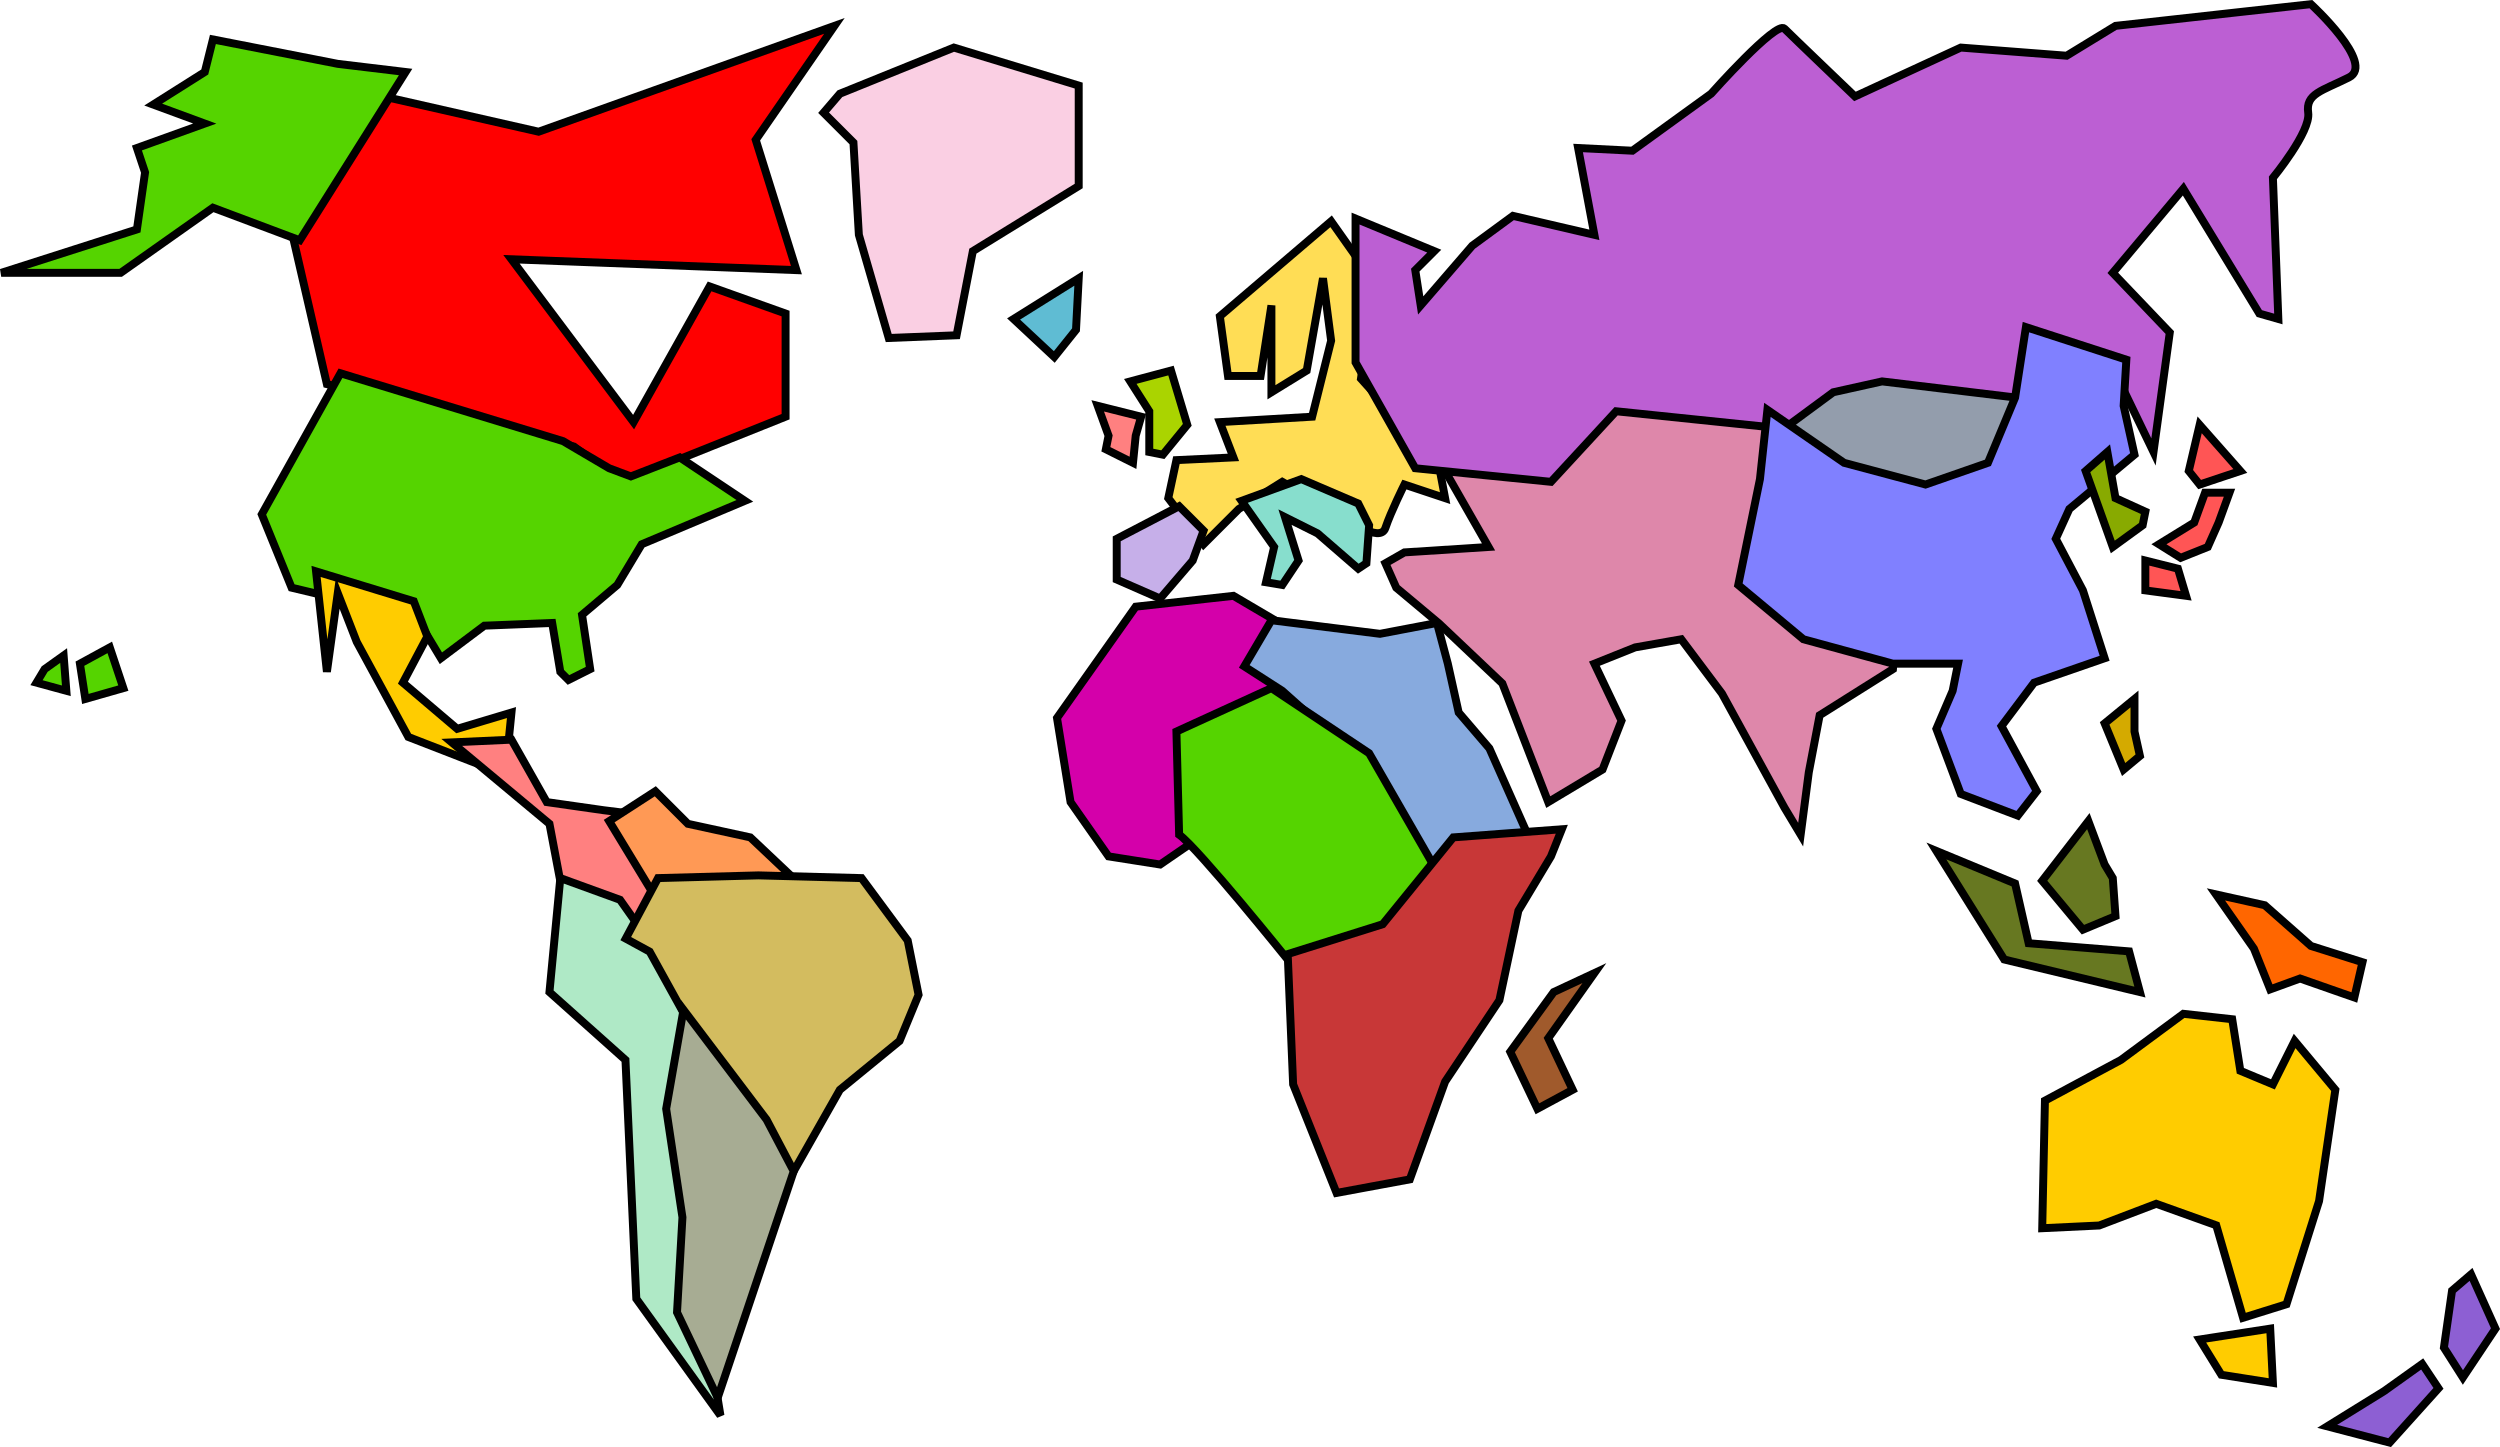 <?xml version="1.0" encoding="UTF-8" standalone="no"?>
<!-- Created with Inkscape (http://www.inkscape.org/) -->

<svg
   xmlns:dc="http://purl.org/dc/elements/1.1/"
   xmlns:cc="http://creativecommons.org/ns#"
   xmlns:rdf="http://www.w3.org/1999/02/22-rdf-syntax-ns#"
   xmlns:svg="http://www.w3.org/2000/svg"
   xmlns="http://www.w3.org/2000/svg"
   xmlns:sodipodi="http://sodipodi.sourceforge.net/DTD/sodipodi-0.dtd"
   xmlns:inkscape="http://www.inkscape.org/namespaces/inkscape"
   width="532.853mm"
   height="308.432mm"
   viewBox="0 0 1888.062 1092.869"
   id="svg10162"
   version="1.1"
   inkscape:version="0.91 r13725"
   sodipodi:docname="abstractinaccurateworldmap-j4p4n.svg">
  <defs
     id="defs10164" />
  <sodipodi:namedview
     id="base"
     pagecolor="#ffffff"
     bordercolor="#666666"
     borderopacity="1.0"
     inkscape:pageopacity="0.0"
     inkscape:pageshadow="2"
     inkscape:zoom="0.32"
     inkscape:cx="1246.612"
     inkscape:cy="318.89947"
     inkscape:document-units="px"
     inkscape:current-layer="layer1"
     showgrid="false"
     fit-margin-top="0"
     fit-margin-left="0"
     fit-margin-right="0"
     fit-margin-bottom="0"
     inkscape:window-width="1916"
     inkscape:window-height="1035"
     inkscape:window-x="4"
     inkscape:window-y="1"
     inkscape:window-maximized="1" />
  <g
     inkscape:label="Layer 1"
     inkscape:groupmode="layer"
     id="layer1"
     transform="translate(1117.122,226.804)">
    <g
       id="g10799"
       transform="matrix(2,0,0,2,173.092,-319.63)">
      <path
         inkscape:connector-curvature="0"
         id="path10721"
         d="m -509.366,80.775 -27.672,44.07 15.373,66.617 93.264,23.572 18.448,13.323 61.493,-24.597 0,-38.945 -28.697,-10.249 -28.697,51.244 -46.12,-61.493 107.612,4.1 -15.373,-49.194 29.722,-43.045 -111.712,39.97 z"
         style="fill:#ff0000;fill-rule:evenodd;stroke:#000000;stroke-width:3;stroke-linecap:butt;stroke-linejoin:miter;stroke-miterlimit:4;stroke-dasharray:none;stroke-opacity:1" />
      <path
         inkscape:connector-curvature="0"
         id="path10723"
         d="m -491.943,73.601 -39.97,63.543 -32.796,-12.299 -34.846,24.597 -45.095,0 51.244,-16.398 3.075,-21.522 -3.075,-9.224 25.622,-9.224 -19.473,-7.174 19.473,-12.299 3.075,-12.299 47.145,9.224 z"
         style="fill:#55d400;fill-rule:evenodd;stroke:#000000;stroke-width:3;stroke-linecap:butt;stroke-linejoin:miter;stroke-miterlimit:4;stroke-dasharray:none;stroke-opacity:1" />
      <path
         inkscape:connector-curvature="0"
         id="path10725"
         d="m -516.54,187.363 -29.722,53.294 11.274,27.672 47.145,11.274 9.224,15.373 16.398,-12.299 25.622,-1.025 3.075,18.448 3.075,3.075 8.199,-4.1 -3.075,-20.498 13.323,-11.274 9.224,-15.373 38.945,-16.398 -24.597,-16.398 -18.448,7.174 -8.199,-3.075 -17.423,-10.249 z"
         style="fill:#55d400;fill-rule:evenodd;stroke:#000000;stroke-width:3;stroke-linecap:butt;stroke-linejoin:miter;stroke-miterlimit:4;stroke-dasharray:none;stroke-opacity:1" />
      <path
         sodipodi:nodetypes="ccccccccccccc"
         inkscape:connector-curvature="0"
         id="path10727"
         d="m -525.764,262.179 4.1,37.921 4.1,-29.722 7.174,18.448 19.473,35.871 27.114,10.521 10.807,-9.496 1.025,-10.249 -20.498,6.149 -20.498,-17.423 9.224,-17.423 -5.124,-13.323 z"
         style="fill:#ffcc00;fill-rule:evenodd;stroke:#000000;stroke-width:3;stroke-linecap:butt;stroke-linejoin:miter;stroke-miterlimit:4;stroke-dasharray:none;stroke-opacity:1" />
      <path
         sodipodi:nodetypes="cccccccccccc"
         inkscape:connector-curvature="0"
         id="path10729"
         d="m -451.972,325.722 -22.547,1.025 36.896,30.746 7.174,37.921 25.622,4.1 7.174,-14.348 0,-19.473 1.051,-5.425 -12.325,-6.874 -8.199,-1.025 -21.522,-3.075 z"
         style="fill:#ff8080;fill-rule:evenodd;stroke:#000000;stroke-width:3;stroke-linecap:butt;stroke-linejoin:miter;stroke-miterlimit:4;stroke-dasharray:none;stroke-opacity:1" />
      <path
         inkscape:connector-curvature="0"
         id="path10731"
         d="m -433.524,377.991 -4.1,43.045 28.697,25.622 4.1,90.189 31.771,44.07 -8.199,-50.219 -6.149,-71.742 2.05,-26.647 -13.323,-28.697 -12.299,-17.423 z"
         style="fill:#afe9c6;fill-rule:evenodd;stroke:#000000;stroke-width:3;stroke-linecap:butt;stroke-linejoin:miter;stroke-miterlimit:4;stroke-dasharray:none;stroke-opacity:1" />
      <path
         inkscape:connector-curvature="0"
         id="path10733"
         d="m -397.654,345.195 -17.423,11.274 17.423,28.697 54.319,-5.124 -18.448,-17.423 -23.572,-5.124 z"
         style="fill:#ff9955;fill-rule:evenodd;stroke:#000000;stroke-width:3;stroke-linecap:butt;stroke-linejoin:miter;stroke-miterlimit:4;stroke-dasharray:none;stroke-opacity:1" />
      <path
         sodipodi:nodetypes="ccccccccccccc"
         inkscape:connector-curvature="0"
         id="path10735"
         d="m -396.629,377.991 -12.188,22.848 9.037,4.931 17.499,31.665 13.323,39.97 23.572,11.274 17.423,-30.746 22.547,-18.448 7.174,-17.423 -4.1,-20.498 -17.423,-23.572 -38.945,-1.025 z"
         style="fill:#d3bc5f;fill-rule:evenodd;stroke:#000000;stroke-width:3;stroke-linecap:butt;stroke-linejoin:miter;stroke-miterlimit:4;stroke-dasharray:none;stroke-opacity:1" />
      <path
         sodipodi:nodetypes="cccccccc"
         inkscape:connector-curvature="0"
         id="path10737"
         d="m -387.007,427.727 31.373,41.478 10.249,19.473 -28.71,85.548 -15.36,-32.254 2.05,-35.871 -6.149,-40.995 z"
         style="fill:#a7ac93;fill-rule:evenodd;stroke:#000000;stroke-width:3;stroke-linecap:butt;stroke-linejoin:miter;stroke-miterlimit:4;stroke-dasharray:none;stroke-opacity:1" />
      <path
         inkscape:connector-curvature="0"
         id="path10739"
         d="m -603.655,290.876 5.124,15.373 -14.348,4.1 -2.05,-13.323 z"
         style="fill:#55d400;fill-rule:evenodd;stroke:#000000;stroke-width:3;stroke-linecap:butt;stroke-linejoin:miter;stroke-miterlimit:4;stroke-dasharray:none;stroke-opacity:1" />
      <path
         inkscape:connector-curvature="0"
         id="path10741"
         d="m -621.078,293.951 1.025,13.323 -11.274,-3.075 3.075,-5.124 z"
         style="fill:#55d400;fill-rule:evenodd;stroke:#000000;stroke-width:3;stroke-linecap:butt;stroke-linejoin:miter;stroke-miterlimit:4;stroke-dasharray:none;stroke-opacity:1" />
      <path
         inkscape:connector-curvature="0"
         id="path10743"
         d="m -237.772,78.726 -47.145,-14.348 -43.045,17.423 -6.149,7.174 11.274,11.274 2.05,34.846 11.274,38.945 25.622,-1.025 6.149,-31.771 39.97,-24.597 z"
         style="fill:#facfe3;fill-opacity:1;fill-rule:evenodd;stroke:#000000;stroke-width:3;stroke-linecap:butt;stroke-linejoin:miter;stroke-miterlimit:4;stroke-dasharray:none;stroke-opacity:1" />
      <path
         inkscape:connector-curvature="0"
         id="path10745"
         d="m -237.772,151.492 -24.597,15.373 15.373,14.348 8.199,-10.249 z"
         style="fill:#5fbcd3;fill-rule:evenodd;stroke:#000000;stroke-width:3;stroke-linecap:butt;stroke-linejoin:miter;stroke-miterlimit:4;stroke-dasharray:none;stroke-opacity:1" />
      <path
         inkscape:connector-curvature="0"
         id="path10747"
         d="m -142.458,129.97 -42.02,35.871 3.075,22.547 12.299,0 4.1,-26.647 0,32.796 13.323,-8.199 6.149,-34.846 3.075,23.572 -7.174,28.697 -34.846,2.05 5.124,13.323 -21.523,1.025 -3.075,14.348 13.323,17.423 13.323,-13.323 16.398,-10.249 23.572,13.323 c 0,0 13.323,10.249 15.373,4.1 2.05,-6.149 7.174,-16.398 7.174,-16.398 l 15.373,5.124 -4.1,-21.522 -18.448,-13.323 -9.224,-10.249 4.1,-28.697 -3.075,-13.323 z"
         style="fill:#ffdd55;fill-rule:evenodd;stroke:#000000;stroke-width:3;stroke-linecap:butt;stroke-linejoin:miter;stroke-miterlimit:4;stroke-dasharray:none;stroke-opacity:1" />
      <path
         inkscape:connector-curvature="0"
         id="path10749"
         d="m -199.852,237.582 -23.572,12.299 0,15.373 16.398,7.174 12.299,-14.348 4.1,-11.274 z"
         style="fill:#c6afe9;fill-rule:evenodd;stroke:#000000;stroke-width:3;stroke-linecap:butt;stroke-linejoin:miter;stroke-miterlimit:4;stroke-dasharray:none;stroke-opacity:1" />
      <path
         inkscape:connector-curvature="0"
         id="path10751"
         d="m -176.279,235.532 12.299,17.423 -3.075,13.323 6.149,1.025 6.149,-9.224 -5.124,-16.398 12.299,6.149 15.373,13.323 3.075,-2.05 1.025,-14.348 -4.1,-8.199 -21.522,-9.224 z"
         style="fill:#87decd;fill-rule:evenodd;stroke:#000000;stroke-width:3;stroke-linecap:butt;stroke-linejoin:miter;stroke-miterlimit:4;stroke-dasharray:none;stroke-opacity:1" />
      <path
         inkscape:connector-curvature="0"
         id="path10753"
         d="m -196.777,206.836 -9.224,11.274 -5.124,-1.025 0,-15.373 -7.174,-11.274 15.373,-4.1 z"
         style="fill:#aad400;fill-rule:evenodd;stroke:#000000;stroke-width:3;stroke-linecap:butt;stroke-linejoin:miter;stroke-miterlimit:4;stroke-dasharray:none;stroke-opacity:1" />
      <path
         inkscape:connector-curvature="0"
         id="path10755"
         d="m -230.598,199.662 16.398,4.1 -2.05,7.174 -1.025,10.249 -10.249,-5.124 1.025,-5.124 z"
         style="fill:#ff8080;fill-rule:evenodd;stroke:#000000;stroke-width:3;stroke-linecap:butt;stroke-linejoin:miter;stroke-miterlimit:4;stroke-dasharray:none;stroke-opacity:1" />
      <path
         inkscape:connector-curvature="0"
         id="path10757"
         d="m -179.354,271.403 -36.896,4.1 -29.722,42.02 5.124,31.771 14.348,20.498 19.473,3.075 16.398,-11.274 -1.025,-12.299 -1.025,-14.348 9.224,-16.398 24.597,-7.174 -9.224,-11.274 6.149,-18.448 z"
         style="fill:#d400aa;fill-rule:evenodd;stroke:#000000;stroke-width:3;stroke-linecap:butt;stroke-linejoin:miter;stroke-miterlimit:4;stroke-dasharray:none;stroke-opacity:1" />
      <path
         sodipodi:nodetypes="ccccccccccccccc"
         inkscape:connector-curvature="0"
         id="path10759"
         d="m -165.006,280.627 40.995,5.124 21.523,-4.1 4.1,15.373 4.1,18.448 11.598,13.539 17.175,38.676 -21.599,2.103 -6.149,6.149 -40.995,-11.274 8.199,-18.448 -6.149,-13.323 -28.697,-25.622 -14.348,-9.224 z"
         style="fill:#87aade;fill-rule:evenodd;stroke:#000000;stroke-width:3;stroke-linecap:butt;stroke-linejoin:miter;stroke-miterlimit:4;stroke-dasharray:none;stroke-opacity:1" />
      <path
         inkscape:connector-curvature="0"
         id="path10761"
         d="m -199.852,361.593 c 7.174,5.124 40.995,47.145 40.995,47.145 l 20.498,-1.025 16.398,10.249 10.249,-3.075 7.174,-43.045 -23.572,-40.995 -36.896,-24.597 -35.871,16.398 z"
         style="fill:#55d400;fill-rule:evenodd;stroke:#000000;stroke-width:3;stroke-linecap:butt;stroke-linejoin:miter;stroke-miterlimit:4;stroke-dasharray:none;stroke-opacity:1" />
      <path
         inkscape:connector-curvature="0"
         id="path10763"
         d="m -158.856,406.687 2.05,49.194 16.398,40.995 27.672,-5.124 13.323,-36.896 20.498,-30.746 7.174,-33.821 12.299,-20.498 4.1,-10.249 -40.995,3.075 -26.647,32.796 z"
         style="fill:#c83737;fill-rule:evenodd;stroke:#000000;stroke-width:3;stroke-linecap:butt;stroke-linejoin:miter;stroke-miterlimit:4;stroke-dasharray:none;stroke-opacity:1" />
      <path
         inkscape:connector-curvature="0"
         id="path10765"
         d="m -58.418,421.036 -16.398,22.547 10.249,21.523 13.323,-7.174 -9.224,-19.473 17.423,-24.597 z"
         style="fill:#a05a2c;fill-rule:evenodd;stroke:#000000;stroke-width:3;stroke-linecap:butt;stroke-linejoin:miter;stroke-miterlimit:4;stroke-dasharray:none;stroke-opacity:1" />
      <path
         sodipodi:nodetypes="cccccccccccccccccccccccccccc"
         inkscape:connector-curvature="0"
         id="path10767"
         d="m -60.468,349.294 20.498,-12.299 7.174,-18.448 -10.249,-21.522 15.373,-6.149 17.423,-3.075 15.373,20.498 23.572,43.045 6.149,10.249 3.075,-23.572 4.1,-21.522 27.672,-17.423 1.025,-13.323 -23.032,-4.381 -22.062,-15.092 -7.174,-9.224 13.323,-38.945 -6.149,-16.398 -62.518,-18.448 -23.572,33.821 -38.945,7.174 16.398,28.697 -31.771,2.05 -7.174,4.1 4.1,9.224 16.182,13.539 23.872,22.614 z"
         style="fill:#de87aa;fill-rule:evenodd;stroke:#000000;stroke-width:3;stroke-linecap:butt;stroke-linejoin:miter;stroke-miterlimit:4;stroke-dasharray:none;stroke-opacity:1" />
      <path
         sodipodi:nodetypes="cccccccccccccscccccsscccccccccccccc"
         inkscape:connector-curvature="0"
         id="path10769"
         d="m -59.443,228.358 -51.244,-5.124 -22.547,-39.97 0,-54.319 29.722,12.299 -7.174,7.174 2.05,13.323 19.473,-22.547 15.373,-11.274 30.746,7.174 -6.149,-32.796 20.498,1.025 29.722,-21.522 c 0,0 24.597,-27.672 27.672,-24.597 3.075,3.075 26.647,25.622 26.647,25.622 l 39.97,-18.448 39.97,3.075 18.448,-11.274 73.791,-8.199 c 0,0 24.597,22.547 14.348,27.672 -10.249,5.124 -16.398,6.149 -15.373,13.323 1.025,7.174 -13.323,24.597 -13.323,24.597 l 2.05,53.294 -7.174,-2.05 -28.697,-47.145 -26.647,31.771 21.522,22.547 -6.149,45.095 -14.348,-29.722 -11.274,7.174 -22.52,14.384 -28.724,-9.26 -66.617,8.199 -59.443,-6.149 z"
         style="fill:#bc5fd3;fill-rule:evenodd;stroke:#000000;stroke-width:3;stroke-linecap:butt;stroke-linejoin:miter;stroke-miterlimit:4;stroke-dasharray:none;stroke-opacity:1" />
      <path
         inkscape:connector-curvature="0"
         id="path10771"
         d="m 47.145,194.537 -19.473,14.348 30.746,21.522 35.871,5.124 25.622,-19.473 5.124,-18.448 -59.443,-7.174 z"
         style="fill:#939dac;fill-rule:evenodd;stroke:#000000;stroke-width:3;stroke-linecap:butt;stroke-linejoin:miter;stroke-miterlimit:4;stroke-dasharray:none;stroke-opacity:1" />
      <path
         sodipodi:nodetypes="cccccccccccccccccccccccccc"
         inkscape:connector-curvature="0"
         id="path10773"
         d="m 22.287,201.172 -2.815,26.162 -8.199,39.97 24.597,20.498 33.821,9.224 24.597,0 -2.05,10.249 -6.149,14.348 9.224,24.597 21.522,8.199 7.174,-9.224 -13.323,-24.597 12.299,-16.398 26.647,-9.224 -8.199,-25.622 -10.249,-19.473 5.124,-11.274 24.597,-20.498 -4.1,-18.448 1.025,-17.423 -37.921,-12.299 -4.1,26.647 -10.249,24.597 -23.572,8.199 -30.746,-8.199 z"
         style="fill:#8080ff;fill-rule:evenodd;stroke:#000000;stroke-width:3;stroke-linecap:butt;stroke-linejoin:miter;stroke-miterlimit:4;stroke-dasharray:none;stroke-opacity:1" />
      <path
         inkscape:connector-curvature="0"
         id="path10775"
         d="m 86.09,367.742 25.622,40.995 51.244,12.299 -4.1,-15.373 -37.921,-3.075 -5.124,-22.547 z"
         style="fill:#677821;fill-rule:evenodd;stroke:#000000;stroke-width:3;stroke-linecap:butt;stroke-linejoin:miter;stroke-miterlimit:4;stroke-dasharray:none;stroke-opacity:1" />
      <path
         inkscape:connector-curvature="0"
         id="path10777"
         d="m 143.483,356.468 -17.423,22.547 15.373,18.448 12.299,-5.124 -1.025,-14.348 -3.075,-5.124 z"
         style="fill:#677821;fill-rule:evenodd;stroke:#000000;stroke-width:3;stroke-linecap:butt;stroke-linejoin:miter;stroke-miterlimit:4;stroke-dasharray:none;stroke-opacity:1" />
      <path
         inkscape:connector-curvature="0"
         id="path10779"
         d="m 191.653,384.14 14.348,20.498 6.149,15.373 11.274,-4.1 20.498,7.174 3.075,-13.323 -19.473,-6.149 -17.423,-15.373 z"
         style="fill:#ff6600;fill-rule:evenodd;stroke:#000000;stroke-width:3;stroke-linecap:butt;stroke-linejoin:miter;stroke-miterlimit:4;stroke-dasharray:none;stroke-opacity:1" />
      <path
         inkscape:connector-curvature="0"
         id="path10781"
         d="m 142.458,224.259 10.249,28.697 11.274,-8.199 1.025,-5.124 -11.274,-5.124 -3.075,-17.423 z"
         style="fill:#88aa00;fill-rule:evenodd;stroke:#000000;stroke-width:3;stroke-linecap:butt;stroke-linejoin:miter;stroke-miterlimit:4;stroke-dasharray:none;stroke-opacity:1" />
      <path
         inkscape:connector-curvature="0"
         id="path10783"
         d="m 187.553,232.458 -4.1,11.274 -13.323,8.199 8.199,5.124 10.249,-4.1 4.1,-9.224 4.1,-11.274 z"
         style="fill:#ff5555;fill-rule:evenodd;stroke:#000000;stroke-width:3;stroke-linecap:butt;stroke-linejoin:miter;stroke-miterlimit:4;stroke-dasharray:none;stroke-opacity:1" />
      <path
         inkscape:connector-curvature="0"
         id="path10785"
         d="m 177.304,261.154 -12.299,-3.075 0,11.274 15.373,2.05 z"
         style="fill:#ff5555;fill-rule:evenodd;stroke:#000000;stroke-width:3;stroke-linecap:butt;stroke-linejoin:miter;stroke-miterlimit:4;stroke-dasharray:none;stroke-opacity:1" />
      <path
         inkscape:connector-curvature="0"
         id="path10787"
         d="m 160.906,310.349 -11.274,9.224 7.174,17.423 6.149,-5.124 -2.05,-9.224 z"
         style="fill:#d4aa00;fill-rule:evenodd;stroke:#000000;stroke-width:3;stroke-linecap:butt;stroke-linejoin:miter;stroke-miterlimit:4;stroke-dasharray:none;stroke-opacity:1" />
      <path
         inkscape:connector-curvature="0"
         id="path10789"
         d="m 185.503,206.836 -4.1,17.423 4.1,5.124 15.373,-5.124 z"
         style="fill:#ff5555;fill-rule:evenodd;stroke:#000000;stroke-width:3;stroke-linecap:butt;stroke-linejoin:miter;stroke-miterlimit:4;stroke-dasharray:none;stroke-opacity:1" />
      <path
         sodipodi:nodetypes="cccccccccccccccc"
         inkscape:connector-curvature="0"
         id="path10791"
         d="m 197.802,431.285 3.075,19.473 12.299,5.124 8.199,-16.398 15.373,18.448 -6.149,42.02 -12.299,38.945 -16.398,5.124 -10.129,-34.921 -22.667,-8.124 -21.522,8.199 -21.522,1.025 1.025,-48.169 28.697,-15.373 23.572,-17.423 z"
         style="fill:#ffcc00;fill-rule:evenodd;stroke:#000000;stroke-width:3;stroke-linecap:butt;stroke-linejoin:miter;stroke-miterlimit:4;stroke-dasharray:none;stroke-opacity:1" />
      <path
         inkscape:connector-curvature="0"
         id="path10793"
         d="m 212.15,548.121 -26.647,4.1 8.199,13.323 19.473,3.075 z"
         style="fill:#ffcc00;fill-rule:evenodd;stroke:#000000;stroke-width:3;stroke-linecap:butt;stroke-linejoin:miter;stroke-miterlimit:4;stroke-dasharray:none;stroke-opacity:1" />
      <path
         inkscape:connector-curvature="0"
         id="path10795"
         d="m 269.544,561.444 -14.348,10.249 -21.522,13.323 23.572,6.149 18.448,-20.498 z"
         style="fill:#8d5fd3;fill-rule:evenodd;stroke:#000000;stroke-width:3;stroke-linecap:butt;stroke-linejoin:miter;stroke-miterlimit:4;stroke-dasharray:none;stroke-opacity:1" />
      <path
         inkscape:connector-curvature="0"
         id="path10797"
         d="m 277.743,555.295 7.174,11.274 12.299,-18.448 -9.224,-20.498 -7.174,6.149 z"
         style="fill:#8d5fd3;fill-rule:evenodd;stroke:#000000;stroke-width:3;stroke-linecap:butt;stroke-linejoin:miter;stroke-miterlimit:4;stroke-dasharray:none;stroke-opacity:1" />
    </g>
    <g
       style="font-style:normal;font-weight:normal;font-size:40px;line-height:125%;font-family:sans-serif;letter-spacing:0px;word-spacing:0px;fill:#6f8a91;fill-opacity:1;stroke:none;stroke-width:1px;stroke-linecap:butt;stroke-linejoin:miter;stroke-opacity:1"
       id="text10859"
       transform="translate(-536.893,-53.567)">
      <path
         d="m -408.475,1038.884 c 2.88,0.45 4.77,0.63 6.93,-0.81 1.89,-1.62 1.53,-4.41 1.53,-6.48 0.27,-13.05 0.45,-20.97 0.09,-25.29 -0.36,-4.77 -1.35,-7.74 -3.6,-9.81 -1.89,-1.8 -4.14,-2.97 -7.02,-3.6 -6.03,-0.9 -9.81,1.35 -13.14,4.32 -1.08,-1.35 -3.69,-2.7 -6.12,-3.15 -2.43,-0.63 -5.31,-0.63 -8.55,0.54 -3.15,1.17 -6.57,2.97 -6.57,2.97 0.27,-1.89 0,-4.14 -1.26,-5.22 -0.9,-0.9 -2.52,-0.81 -4.23,-0.81 -2.43,0.36 -4.77,0.99 -6.84,2.79 -0.36,3.24 -0.27,5.58 -0.18,9 0,23.4 -0.36,27.27 -0.18,31.95 0.09,3.15 1.44,3.78 5.31,4.14 1.53,0.18 6.57,-0.09 7.47,-2.07 0,0 -0.18,-3.42 0,-5.13 l 0.27,-19.17 c 1.08,-3.78 2.61,-4.41 3.24,-5.22 1.35,-0.45 3.24,-0.72 4.14,-0.54 1.17,0.99 1.62,1.98 2.16,4.05 l -0.27,20.43 c 0.27,1.8 -0.18,5.58 2.7,6.66 1.35,0.9 5.04,0.9 7.02,-0.18 1.35,-1.44 1.62,-4.41 1.71,-8.73 l 0.27,-18.81 c 1.89,-2.43 4.05,-3.15 6.21,-3.69 2.25,-0.36 4.23,0.09 4.95,1.71 1.26,3.24 0.99,8.82 0.63,13.77 l 0,9.81 c -0.09,2.07 0.36,6.21 3.33,6.57 z m 0.27,-3.15 c -0.45,-1.17 -0.45,-2.88 -0.36,-4.77 l -0.09,-8.37 c 0.27,-4.86 0.54,-10.53 -0.63,-16.11 -2.7,-2.61 -5.67,-3.06 -8.55,-2.52 -2.52,0.54 -5.49,1.53 -8.91,5.4 l -0.18,20.07 c 0.27,2.61 0.09,4.77 -0.45,6.21 -0.99,0.54 -2.97,0.54 -3.96,-0.09 -0.81,-0.36 -0.63,-2.07 -0.9,-3.96 l 0.27,-20.61 c -0.63,-2.88 -1.71,-5.22 -4.05,-6.75 -2.07,-0.27 -4.86,0.18 -5.85,0.54 -1.71,0.72 -4.14,1.98 -5.85,7.74 l -0.18,19.53 c -0.18,1.71 -0.18,3.96 -0.18,3.96 -0.45,0.18 -2.79,0.45 -4.05,0.27 -1.71,0 -2.43,-1.44 -2.43,-2.16 -0.18,-4.41 0.27,-7.11 0.27,-30.87 -0.18,-3.33 -0.09,-4.86 -0.45,-6.48 1.71,-1.53 2.43,-1.8 4.32,-2.07 1.62,0.09 2.34,0.72 2.25,1.71 0.09,0.9 0.09,2.88 0,5.85 5.13,-3.24 7.29,-3.87 10.35,-4.59 2.88,-0.72 5.4,-1.08 7.38,-0.54 2.07,0.45 3.96,1.35 6.39,4.23 5.4,-4.41 8.01,-6.12 12.96,-5.31 2.43,0.54 4.05,1.35 5.22,2.7 1.89,1.98 2.16,4.32 2.61,8.37 0.54,4.14 0.63,10.17 0.27,23.22 0,2.34 0.18,3.87 -0.45,5.31 -1.17,0.81 -3.06,0.72 -4.77,0.09 z"
         style="font-style:normal;font-variant:normal;font-weight:300;font-stretch:normal;font-family:RiiMonakaWhiteTest;-inkscape-font-specification:'RiiMonakaWhiteTest Light';fill:#6f8a91"
         id="path10872"
         inkscape:connector-curvature="0" />
      <path
         d="m -350.711,1042.304 c 2.79,-0.9 5.31,-1.98 7.56,-6.39 -1.89,-5.13 -3.24,-12.06 -3.51,-19.8 -0.36,-6.66 -1.17,-12.69 -3.96,-17.19 -1.98,-3.24 -4.95,-5.67 -9,-6.48 -7.92,-0.99 -13.23,-0.72 -21.69,0.81 -4.23,1.17 -4.68,2.97 -4.5,6.66 0.63,3.06 1.8,6.57 5.22,5.85 1.44,-0.81 4.14,-1.08 8.64,-1.71 3.33,-0.36 8.64,-0.45 11.52,0.99 0.54,0.81 1.98,3.69 2.16,7.56 l -4.32,-0.9 c -3.96,-0.36 -6.21,-0.54 -8.64,-0.09 -2.52,0.36 -4.86,1.17 -6.57,2.16 -3.06,1.26 -4.95,2.79 -6.3,4.32 -1.44,1.35 -3.06,4.68 -2.97,7.56 -0.36,4.59 1.08,8.28 3.69,11.61 3.51,2.97 7.38,3.87 9.63,4.05 2.61,0.36 5.22,-0.18 7.29,-0.45 2.79,-0.36 6.66,-1.35 10.71,-2.07 1.35,1.8 2.7,2.43 5.04,3.51 z m 0.27,-3.33 c -1.44,-0.72 -2.25,-1.08 -4.14,-3.6 -5.67,1.08 -9.45,1.98 -12.15,2.34 -2.16,0.27 -4.5,0.81 -6.66,0.45 -2.16,-0.18 -5.22,-0.9 -8.1,-3.24 -1.8,-2.7 -2.79,-5.22 -2.52,-9.18 -0.09,-2.16 0.99,-4.32 1.89,-5.31 1.17,-1.35 2.7,-2.61 5.49,-3.78 1.71,-0.9 3.42,-1.62 5.85,-1.89 2.07,-0.45 4.05,-0.27 7.83,0.09 l 7.92,1.44 c -0.45,-8.55 -2.52,-12.33 -3.69,-13.86 -4.05,-1.98 -9.99,-1.89 -13.59,-1.53 -4.41,0.63 -7.74,0.99 -9.27,1.8 -0.45,0.18 -0.63,-0.63 -1.17,-3.15 0,-1.8 0.09,-2.61 1.98,-3.24 8.1,-1.44 13.14,-1.71 20.88,-0.72 3.15,0.63 5.04,2.34 6.75,5.22 2.52,3.87 3.15,9 3.51,15.48 0.27,8.01 1.62,15.48 3.15,19.44 -0.9,2.07 -2.34,2.7 -3.96,3.24 z m -6.93,-10.35 c -4.5,1.08 -8.01,1.8 -11.07,1.8 -2.34,0 -3.6,-0.09 -6.39,-0.72 -0.54,-0.18 -1.26,-1.26 -1.53,-1.89 0.36,-1.98 1.35,-2.7 2.79,-3.96 1.89,-0.9 4.68,-1.71 5.85,-1.8 1.8,-0.09 5.31,-0.27 9.9,0.63 0.36,1.26 0.45,4.95 0.45,5.94 z m 3.15,2.61 c -0.09,-3.69 -0.18,-7.92 -1.35,-11.34 -6.75,-1.26 -10.44,-1.08 -12.33,-0.99 -1.35,0.09 -4.86,1.08 -7.11,2.16 -1.62,1.44 -3.78,2.79 -4.41,7.02 0.54,1.71 1.71,3.78 3.42,4.23 2.79,0.63 5.04,1.26 7.56,1.26 3.33,0 7.02,-0.81 14.22,-2.34 z"
         style="font-style:normal;font-variant:normal;font-weight:300;font-stretch:normal;font-family:RiiMonakaWhiteTest;-inkscape-font-specification:'RiiMonakaWhiteTest Light';fill:#6f8a91"
         id="path10874"
         inkscape:connector-curvature="0" />
      <path
         d="m -300.08,1041.674 c 5.4,-0.18 8.37,-0.18 9.09,-2.79 0.45,-2.43 0.18,-7.11 0.45,-10.35 0.27,-14.58 0.45,-32.4 0.09,-49.32 -0.18,-2.97 0,-4.14 0,-6.21 -0.27,-2.25 -1.53,-3.96 -3.87,-4.41 -2.07,-0.45 -5.76,-0.63 -7.11,0.18 -1.71,0.27 -1.53,1.98 -1.89,4.95 l 0,19.08 c -6.21,0 -9.36,0.81 -12.51,1.53 -4.41,0.99 -8.01,2.79 -10.89,5.49 -3.6,3.87 -6.3,8.01 -6.66,13.41 -0.36,4.77 0.09,8.28 0.9,11.43 0.99,3.87 1.8,6.75 5.04,9.27 4.14,3.69 7.74,4.86 12.33,5.58 6.03,-0.45 8.73,-0.36 10.8,-0.81 0.09,1.17 1.62,2.97 4.23,2.97 z m 0.18,-3.15 c -0.99,-0.27 -1.8,-0.99 -1.53,-3.6 -5.13,1.08 -7.74,0.99 -13.59,1.44 -4.05,-0.63 -6.84,-1.62 -10.62,-4.95 -2.43,-1.98 -2.79,-3.78 -3.78,-7.65 -0.81,-2.97 -1.17,-5.85 -0.9,-10.26 0.36,-4.5 2.34,-7.74 5.58,-11.34 2.52,-2.34 5.58,-3.78 9.45,-4.77 3.24,-0.72 6.03,-1.44 15.12,-1.44 l 0.27,-18.81 c 0,-1.44 -0.09,-4.05 0,-5.4 1.17,-0.81 2.52,-0.36 3.87,-0.18 1.35,0.18 2.34,0.99 2.43,1.71 0.09,1.53 -0.18,2.79 0.09,6.12 0.27,16.74 0.09,34.47 -0.18,49.14 -0.27,3.42 0,7.74 -0.27,9.27 -0.45,1.08 -3.69,0.63 -5.94,0.72 z m -4.05,-12.87 c -5.67,1.17 -10.98,0.54 -13.41,-0.72 -1.35,-1.08 -2.34,-2.61 -2.79,-4.05 -0.72,-2.07 -1.17,-3.96 -0.99,-5.22 0.09,-3.15 0.99,-4.32 1.62,-5.13 2.52,-2.79 6.66,-4.5 15.66,-3.69 0.63,3.51 0.27,15.39 -0.09,18.81 z m 2.79,2.7 c 0.81,-5.76 1.08,-18.27 -0.09,-24.48 -11.97,-1.08 -17.37,1.17 -20.25,4.32 -1.08,0.9 -2.61,3.15 -2.79,7.2 -0.18,1.71 0.36,4.32 1.08,6.57 0.63,1.98 2.52,4.23 4.32,5.67 2.97,1.62 9.36,2.34 17.73,0.72 z"
         style="font-style:normal;font-variant:normal;font-weight:300;font-stretch:normal;font-family:RiiMonakaWhiteTest;-inkscape-font-specification:'RiiMonakaWhiteTest Light';fill:#6f8a91"
         id="path10876"
         inkscape:connector-curvature="0" />
      <path
         d="m -257.095,1041.674 c 4.05,0.18 7.47,-0.63 10.17,-1.26 1.44,-0.45 3.6,-1.44 5.94,-2.43 0.99,-0.54 3.24,-1.89 3.51,-4.5 0.45,-1.62 0,-5.94 -2.52,-7.74 -2.43,-0.36 -5.22,0.63 -7.2,1.44 -1.26,0.36 -4.68,1.44 -8.46,1.44 -2.16,0 -4.59,-0.45 -6.75,-2.43 -1.35,-0.81 -2.25,-1.62 -2.97,-2.97 -0.54,-1.35 -1.26,-2.61 -0.9,-4.95 9.63,1.08 15.48,0.18 18.72,-0.27 3.15,-0.81 5.49,-1.17 6.48,-2.43 1.35,-1.53 2.25,-4.23 2.25,-6.3 0,-4.32 -0.9,-7.92 -2.34,-10.71 -1.35,-2.34 -2.88,-4.68 -5.58,-6.12 -2.7,-1.44 -4.41,-2.07 -10.17,-2.07 -2.88,0 -6.48,1.17 -8.64,2.61 -2.7,1.62 -4.77,3.87 -6.75,6.57 -2.16,3.33 -3.51,4.95 -4.77,8.46 -1.44,3.42 -1.44,7.2 -1.62,10.8 -0.09,3.69 0.18,6.12 0.63,8.37 0.63,2.07 1.89,4.23 2.88,5.76 2.43,3.06 4.59,4.68 7.38,6.57 3.42,1.35 7.02,2.07 10.71,2.16 z m 0.09,-3.15 c -3.51,-0.09 -6.57,-0.72 -9.54,-1.89 -2.34,-1.71 -4.23,-4.14 -6.3,-5.67 -0.72,-1.35 -1.8,-3.15 -2.25,-4.68 -0.27,-1.89 -0.54,-3.96 -0.45,-7.38 0.18,-3.6 0.18,-6.66 1.35,-9.54 1.08,-3.06 2.16,-4.41 4.23,-7.83 1.8,-2.43 3.6,-4.32 6.12,-5.76 1.71,-1.35 4.41,-2.25 6.93,-2.25 5.13,0 6.39,0.45 9,1.8 1.71,1.08 2.61,2.7 3.96,5.04 1.35,2.34 1.98,5.04 1.98,8.91 0,1.44 -0.54,2.97 -1.35,4.05 -0.45,0.54 -1.71,0.81 -4.77,1.53 -2.97,0.45 -8.64,1.35 -20.79,0 -0.9,6.03 0.09,8.19 0.72,9.99 1.26,1.89 2.52,3.15 3.96,4.05 2.79,2.34 6.3,2.88 8.55,2.88 4.05,0 8.01,-1.17 9.36,-1.53 2.16,-0.9 4.05,-1.62 5.31,-1.44 0.54,0.63 0.72,2.79 0.36,4.05 0,1.26 -0.63,1.71 -1.53,2.16 -2.25,0.99 -4.05,1.8 -5.4,2.25 -2.88,0.72 -5.67,1.44 -9.45,1.26 z m 6.21,-30.96 c -3.42,0.36 -8.91,0.36 -13.32,0.27 0.54,-1.53 1.89,-2.88 2.79,-4.41 1.53,-1.08 3.78,-1.8 5.67,-1.98 1.44,-0.18 2.34,0.09 2.7,0.45 1.35,1.17 1.98,3.42 2.16,5.67 z m 3.33,2.88 c -0.36,-5.85 -1.44,-9.36 -3.6,-11.07 -0.99,-0.81 -3.06,-1.26 -4.86,-1.08 -2.25,0.18 -5.13,1.17 -7.38,2.7 -1.17,1.71 -3.33,3.87 -4.77,8.37 0.45,0.81 1.35,1.17 1.98,1.17 8.1,0.27 12.33,0.54 18.63,-0.09 z"
         style="font-style:normal;font-variant:normal;font-weight:300;font-stretch:normal;font-family:RiiMonakaWhiteTest;-inkscape-font-specification:'RiiMonakaWhiteTest Light';fill:#6f8a91"
         id="path10878"
         inkscape:connector-curvature="0" />
      <path
         d="m -170.28,1040.324 2.61,-0.36 c 2.7,-1.08 2.79,-2.7 2.79,-2.7 9.27,0.18 13.5,0.09 16.2,-1.08 3.33,-1.35 6.75,-3.33 8.55,-5.31 2.52,-1.98 3.51,-5.67 4.5,-10.53 0,-3.6 -0.09,-6.93 -0.72,-9.99 -0.45,-2.52 -1.8,-6.03 -2.97,-8.55 -1.26,-2.52 -2.97,-4.05 -6.39,-5.94 -1.62,-1.08 -4.77,-1.8 -8.55,-1.8 -3.15,0 -7.02,0.18 -10.98,0.27 l 0.36,-14.67 c -0.18,-1.26 0,-3.24 -0.36,-6.03 -0.54,-3.78 -2.25,-4.77 -5.31,-4.41 -1.44,0.18 -3.78,0.45 -5.58,1.08 -1.98,1.44 -1.98,3.69 -1.89,13.05 l -0.18,45.54 c -0.18,3.69 -0.09,8.46 1.62,10.17 2.25,1.35 3.96,1.08 6.3,1.26 z m -0.09,-3.15 c -2.25,-0.18 -3.33,-0.09 -3.96,-1.08 -1.08,-0.54 -1.08,-3.42 -0.9,-7.11 l 0.27,-45.72 c -0.36,-4.86 -0.27,-9.36 0.63,-10.08 1.26,-0.45 2.43,-0.72 3.69,-0.9 1.62,-0.18 2.34,0.9 2.61,2.34 0.54,1.62 0,3.51 0.27,5.31 l -0.45,17.64 c 7.02,-0.18 10.8,-0.36 13.95,-0.36 3.51,0 5.94,0.54 7.2,1.44 3.06,1.8 4.05,2.7 5.04,4.68 1.26,2.34 2.34,5.4 2.79,7.65 0.54,2.79 0.63,5.85 0.63,9 -0.9,4.41 -1.62,6.93 -3.6,8.46 -1.62,1.89 -4.23,3.51 -7.47,4.77 -2.34,0.99 -5.94,1.08 -17.82,0.9 0,0 -0.18,2.52 -0.72,2.79 l -2.16,0.27 z m 19.35,-13.68 c -1.35,0.99 -7.65,2.25 -14.04,0.81 -0.27,-2.7 -0.63,-13.14 -0.18,-16.74 5.58,-0.54 10.8,-0.63 14.13,0.54 1.35,1.08 2.79,2.79 3.06,4.77 0.45,2.79 -0.09,5.58 -0.9,7.83 -0.54,1.53 -0.9,2.34 -2.07,2.79 z m 1.26,2.88 c 2.07,-0.81 3.06,-2.88 3.51,-4.5 0.99,-2.52 1.53,-6.12 1.08,-9.54 -0.45,-2.88 -2.52,-5.58 -4.68,-7.11 -4.23,-1.44 -9.99,-1.35 -18,-0.54 -0.81,6.3 -0.36,17.1 0,22.23 9.18,2.07 16.56,0.54 18.09,-0.54 z"
         style="font-style:normal;font-variant:normal;font-weight:300;font-stretch:normal;font-family:RiiMonakaWhiteTest;-inkscape-font-specification:'RiiMonakaWhiteTest Light';fill:#6f8a91"
         id="path10880"
         inkscape:connector-curvature="0" />
      <path
         d="m -108.396,1049.324 c 2.97,0 3.51,-1.62 4.68,-3.96 2.34,-5.13 8.91,-18 12.78,-25.56 3.33,-6.48 5.76,-10.98 9,-19.26 1.35,-3.24 2.16,-5.4 0,-7.02 -2.43,-1.17 -5.49,-2.7 -8.28,-2.88 -1.62,0.9 -3.06,4.23 -4.23,6.39 -1.62,3.87 -4.41,9.27 -8.46,17.91 -3.24,-5.31 -9.09,-15.3 -11.16,-19.35 -1.8,-3.42 -3.51,-4.77 -5.22,-4.5 -2.16,0 -3.51,1.08 -5.31,1.89 -3.33,1.71 -3.69,3.42 -2.34,6.12 0.36,1.44 1.53,3.15 2.16,4.59 2.34,4.05 9.99,15.39 15.39,23.22 -1.89,3.6 -6.39,12.24 -8.64,16.65 -1.17,4.14 0.09,5.4 4.41,5.76 l 5.22,0 z m 0,-3.15 -5.49,0 c -1.17,0.18 -1.26,-0.9 -0.9,-1.98 1.8,-3.51 6.21,-11.7 9.45,-17.55 -7.11,-9.63 -14.58,-20.79 -16.65,-24.75 -0.9,-1.53 -1.71,-2.88 -1.89,-3.69 -0.63,-0.72 -0.54,-2.07 1.08,-2.43 1.62,-0.81 2.34,-1.53 3.51,-1.26 0.81,0 1.71,1.62 2.7,3.06 2.34,3.87 7.92,13.95 13.95,22.68 6.57,-12.24 9.45,-17.73 10.98,-21.6 0.99,-1.8 1.98,-3.24 2.7,-4.5 1.53,0.54 3.42,1.17 4.95,1.98 0.27,0.54 -0.27,2.07 -0.72,2.7 -3.24,8.37 -5.67,12.78 -9,19.26 -3.87,7.56 -10.44,20.52 -12.78,25.56 -0.81,1.44 -1.08,2.52 -1.89,2.52 z"
         style="font-style:normal;font-variant:normal;font-weight:300;font-stretch:normal;font-family:RiiMonakaWhiteTest;-inkscape-font-specification:'RiiMonakaWhiteTest Light';fill:#6f8a91"
         id="path10882"
         inkscape:connector-curvature="0" />
      <path
         d="m -12.401,1052.384 c 1.98,0.45 4.41,0 6.48,-0.45 1.98,-0.45 4.41,-1.89 5.85,-3.42 1.98,-1.8 3.06,-4.68 4.77,-8.55 0.9,-3.24 1.17,-6.66 1.17,-10.08 l 0.9,-27.54 c 0,-2.34 -0.45,-4.5 -1.17,-6.48 -0.99,-1.62 -2.7,-2.16 -4.05,-2.52 -2.79,-0.54 -6.03,0.18 -7.11,0.45 -1.98,0.27 -2.79,3.42 -2.88,5.13 -0.72,5.85 -0.9,22.14 -0.72,24.21 0.18,2.25 -0.18,5.49 -1.35,7.47 -0.72,1.62 -2.07,1.53 -2.79,1.35 -2.16,-0.72 -3.24,-2.43 -5.31,-3.96 -1.8,-2.07 -3.24,-2.43 -5.76,-0.36 -1.71,1.98 -2.97,4.59 -4.5,7.92 -0.99,2.43 -0.54,5.31 0.9,6.48 2.52,2.07 5.67,4.95 8.1,6.39 2.43,1.53 4.95,3.51 7.47,3.96 z m 10.17,-8.55 c -1.53,1.89 -3.6,3.42 -6.12,3.69 -2.79,0.27 -5.22,-0.36 -7.47,-1.89 -2.34,-1.26 -4.41,-2.97 -6.21,-4.5 -1.44,-1.53 -2.88,-1.98 -3.69,-3.69 1.26,-1.89 3.06,-6.12 4.23,-6.12 2.25,2.25 5.31,3.87 7.92,5.4 2.7,0.09 5.13,-0.72 6.48,-2.88 1.08,-2.25 1.98,-5.04 2.16,-8.19 0.27,-3.06 -0.36,-6.3 0.9,-27.18 1.44,-1.53 5.13,-0.63 6.12,-0.09 l 0.27,2.97 c -0.27,3.33 -0.54,28.08 -0.81,32.04 -0.18,4.05 -1.8,7.38 -3.78,10.44 z m -1.8,-57.24 c 1.98,0.27 4.23,0.18 6.66,0 2.43,0 3.87,-0.99 4.23,-3.42 0.27,-4.86 0.27,-7.92 0,-11.43 -0.18,-2.16 -1.44,-3.96 -3.87,-3.51 -2.16,-0.36 -6.3,-0.27 -8.91,0.27 -0.99,0.63 -2.43,2.97 -2.16,5.4 -0.27,3.6 -0.63,6.66 0.09,9.27 -0.09,1.35 1.17,3.42 3.96,3.42 z m 6.93,-4.23 c -2.52,0.36 -5.13,-0.18 -6.84,-0.18 -0.27,-2.34 -0.54,-6.93 0,-9.36 1.62,-0.36 4.68,-0.18 6.66,0.18 0.45,1.26 0.81,8.1 0.18,9.36 z"
         style="font-style:normal;font-variant:normal;font-weight:normal;font-stretch:normal;font-size:90px;font-family:RiiMonakaWhiteTest;-inkscape-font-specification:RiiMonakaWhiteTest;fill:#6f8a91"
         id="path10884"
         inkscape:connector-curvature="0" />
      <path
         d="m 39.619,1043.384 c 4.14,0 6.75,-0.36 9.27,-1.35 1.17,-0.9 1.71,-3.42 1.8,-6.66 0.27,-5.04 -0.18,-8.01 0.36,-10.71 4.5,0.63 8.19,0.18 10.89,-1.08 0.9,-2.16 1.35,-10.71 0.63,-13.14 -0.27,-1.44 -0.81,-4.23 -2.43,-4.41 -2.79,-0.99 -4.86,-1.44 -9,-1.26 l 0.63,-15.75 c 0,-2.97 -0.54,-6.12 -1.35,-8.64 -0.99,-1.62 -2.43,-1.62 -3.87,-2.25 -2.25,-0.36 -4.86,-0.36 -6.93,0 -1.44,0 -2.25,1.62 -2.61,3.51 l -1.08,23.4 c -1.35,0.81 -3.06,0.18 -3.42,-0.81 0.45,-4.32 1.53,-24.84 1.98,-29.07 0.18,-2.97 -0.81,-3.87 -1.62,-4.32 -3.33,-0.81 -6.39,-0.99 -9.72,-0.27 -2.07,0.27 -2.88,0.9 -3.87,3.96 -0.72,4.95 -2.07,25.74 -2.07,29.43 -0.27,3.6 -0.27,7.56 -0.54,11.34 -0.27,2.25 0.09,5.31 1.53,6.84 2.07,2.07 4.5,2.34 7.2,2.34 2.7,0.36 6.57,0.27 9,0.9 0.81,6.3 -0.36,10.71 0.36,15.03 1.35,2.52 2.79,2.7 4.86,2.97 z m 6.21,-4.95 c -3.96,0.99 -6.48,0.63 -7.83,-0.36 -0.36,-5.49 0.09,-11.97 -0.81,-16.56 -1.71,-1.26 -12.24,-1.71 -14.76,-1.98 -0.9,-0.54 -1.35,-1.44 -2.07,-2.34 0,-7.29 2.07,-34.74 2.88,-42.3 2.43,-1.26 4.77,-1.08 7.38,-0.45 l 0.27,0.99 c 0,0 -1.71,26.19 -1.89,29.7 0.18,2.43 1.35,3.33 2.52,3.78 2.7,0.36 5.49,0.63 7.38,-0.99 0.54,-4.32 1.44,-25.74 1.44,-25.74 2.43,-0.27 5.58,-0.81 7.38,0.81 0,5.04 0.27,11.34 -0.18,23.49 0.81,2.07 1.8,2.43 2.88,2.34 2.88,-0.18 5.22,0.54 8.1,0.99 1.44,1.62 1.08,8.73 0,10.71 l -9.45,-0.36 c -1.17,0.45 -1.71,1.62 -1.53,3.69 0,10.98 -0.81,13.23 -1.71,14.58 z"
         style="font-style:normal;font-variant:normal;font-weight:normal;font-stretch:normal;font-size:90px;font-family:RiiMonakaWhiteTest;-inkscape-font-specification:RiiMonakaWhiteTest;fill:#6f8a91"
         id="path10886"
         inkscape:connector-curvature="0" />
      <path
         d="m 88.004,1050.944 c 1.71,-0.9 3.24,-2.7 3.51,-5.67 l 0.09,-8.55 c 7.47,0.09 10.35,-0.63 13.32,-2.25 2.61,-1.35 4.77,-3.33 7.02,-5.67 1.98,-2.34 3.51,-6.84 4.05,-9.99 0,-3.69 -0.27,-6.93 -0.81,-10.26 -0.81,-3.42 -1.89,-6.39 -3.42,-9.18 -2.43,-3.51 -5.13,-5.94 -7.92,-7.29 -3.06,-1.44 -5.4,-2.52 -9.9,-2.7 -2.34,0.45 -4.32,0.63 -6.48,1.71 0,-0.99 -0.45,-2.07 -2.34,-1.98 -3.87,-0.36 -9.63,-0.72 -11.43,0.99 -1.26,0.63 -2.07,1.62 -2.16,4.5 l 0.45,49.95 c 0,3.15 1.35,4.95 2.16,5.4 3.96,1.8 9.54,1.53 13.86,0.99 z m -1.26,-5.67 -1.44,1.17 c -2.61,0.36 -4.86,0.45 -7.74,-0.18 -0.72,-0.9 -1.44,-2.61 -1.44,-4.32 l 0,-47.7 c 2.16,-1.35 6.39,-1.08 8.73,0.09 0.18,1.17 0.09,2.43 1.17,2.7 0.9,0.18 1.89,0.27 2.88,-0.36 2.25,-1.26 4.05,-1.89 5.85,-1.89 3.96,0.27 7.56,1.89 10.8,4.86 3.33,4.05 5.13,8.73 5.67,14.22 0,3.33 -0.36,7.02 -1.53,8.91 -3.15,6.39 -7.29,8.01 -11.79,9 -2.61,0 -4.77,-0.54 -7.38,-0.54 -1.08,-0.54 -2.34,-0.18 -3.42,0.9 -0.09,8.01 0.09,10.98 -0.36,13.14 z m 4.77,-22.14 c 2.7,-0.27 5.76,-1.17 7.56,-3.33 1.44,-1.62 2.16,-3.6 2.43,-5.31 0.27,-2.88 0,-5.67 -1.44,-7.38 -1.08,-1.53 -2.97,-2.25 -4.77,-2.7 l -5.49,0.27 c -1.71,0 -2.61,0.99 -2.79,2.88 l -0.18,9.9 c -0.27,1.71 0,3.15 0.9,4.14 0.81,1.08 2.07,1.62 3.78,1.53 z m 4.59,-6.12 c -0.9,1.17 -3.69,1.98 -5.13,1.53 l -0.09,-9.18 c 1.62,-0.81 3.24,-0.36 4.86,0.09 1.71,1.17 2.34,3.06 1.89,4.95 l -1.53,2.61 z"
         style="font-style:normal;font-variant:normal;font-weight:normal;font-stretch:normal;font-size:90px;font-family:RiiMonakaWhiteTest;-inkscape-font-specification:RiiMonakaWhiteTest;fill:#6f8a91"
         id="path10888"
         inkscape:connector-curvature="0" />
      <path
         d="m 147.549,1043.384 c 4.14,0 6.75,-0.36 9.27,-1.35 1.17,-0.9 1.71,-3.42 1.8,-6.66 0.27,-5.04 -0.18,-8.01 0.36,-10.71 4.5,0.63 8.19,0.18 10.89,-1.08 0.9,-2.16 1.35,-10.71 0.63,-13.14 -0.27,-1.44 -0.81,-4.23 -2.43,-4.41 -2.79,-0.99 -4.86,-1.44 -9,-1.26 l 0.63,-15.75 c 0,-2.97 -0.54,-6.12 -1.35,-8.64 -0.99,-1.62 -2.43,-1.62 -3.87,-2.25 -2.25,-0.36 -4.86,-0.36 -6.93,0 -1.44,0 -2.25,1.62 -2.61,3.51 l -1.08,23.4 c -1.35,0.81 -3.06,0.18 -3.42,-0.81 0.45,-4.32 1.53,-24.84 1.98,-29.07 0.18,-2.97 -0.81,-3.87 -1.62,-4.32 -3.33,-0.81 -6.39,-0.99 -9.72,-0.27 -2.07,0.27 -2.88,0.9 -3.87,3.96 -0.72,4.95 -2.07,25.74 -2.07,29.43 -0.27,3.6 -0.27,7.56 -0.54,11.34 -0.27,2.25 0.09,5.31 1.53,6.84 2.07,2.07 4.5,2.34 7.2,2.34 2.7,0.36 6.57,0.27 9,0.9 0.81,6.3 -0.36,10.71 0.36,15.03 1.35,2.52 2.79,2.7 4.86,2.97 z m 6.21,-4.95 c -3.96,0.99 -6.48,0.63 -7.83,-0.36 -0.36,-5.49 0.09,-11.97 -0.81,-16.56 -1.71,-1.26 -12.24,-1.71 -14.76,-1.98 -0.9,-0.54 -1.35,-1.44 -2.07,-2.34 0,-7.29 2.07,-34.74 2.88,-42.3 2.43,-1.26 4.77,-1.08 7.38,-0.45 l 0.27,0.99 c 0,0 -1.71,26.19 -1.89,29.7 0.18,2.43 1.35,3.33 2.52,3.78 2.7,0.36 5.49,0.63 7.38,-0.99 0.54,-4.32 1.44,-25.74 1.44,-25.74 2.43,-0.27 5.58,-0.81 7.38,0.81 0,5.04 0.27,11.34 -0.18,23.49 0.81,2.07 1.8,2.43 2.88,2.34 2.88,-0.18 5.22,0.54 8.1,0.99 1.44,1.62 1.08,8.73 0,10.71 l -9.45,-0.36 c -1.17,0.45 -1.71,1.62 -1.53,3.69 0,10.98 -0.81,13.23 -1.71,14.58 z"
         style="font-style:normal;font-variant:normal;font-weight:normal;font-stretch:normal;font-size:90px;font-family:RiiMonakaWhiteTest;-inkscape-font-specification:RiiMonakaWhiteTest;fill:#6f8a91"
         id="path10890"
         inkscape:connector-curvature="0" />
      <path
         d="m 191.254,1042.304 c 2.16,-0.36 4.23,-0.27 6.03,-1.98 1.08,-0.9 1.26,-3.51 1.35,-5.76 l 0.54,-20.07 c 2.52,-2.07 5.94,-3.69 7.65,-3.06 1.17,1.89 1.8,4.14 1.8,6.57 l -0.54,13.59 c -0.18,2.61 -0.09,5.22 0.72,7.11 1.26,2.52 4.41,3.15 6.66,3.51 5.13,0.36 8.37,0.72 10.08,-1.53 2.16,-1.98 2.43,-5.67 2.43,-9.27 0.27,-19.98 0,-23.49 -0.18,-27 -0.27,-3.6 -1.08,-6.39 -3.06,-9.18 -2.07,-3.06 -5.4,-5.22 -8.82,-5.85 -3.51,-0.54 -7.47,-0.54 -12.6,1.35 -2.07,0.9 -3.6,2.16 -7.02,3.78 0,-1.08 -0.18,-2.43 -0.81,-3.87 -1.44,-1.62 -3.51,-1.89 -5.04,-2.25 -2.88,-0.36 -5.58,0 -8.1,0.63 -2.7,1.35 -2.16,3.69 -2.52,7.11 0,5.22 0.09,14.04 0.09,37.53 -0.27,4.41 0.54,6.75 2.7,7.29 2.25,0.81 4.59,0.99 8.64,1.35 z m 31.32,-5.04 c -2.79,0.63 -5.58,1.35 -8.64,-0.09 -1.08,-0.27 -1.35,-2.34 -1.26,-3.24 l 0.63,-12.78 c 0.09,-2.79 -0.18,-5.76 -0.81,-8.82 -1.44,-3.33 -3.42,-6.21 -5.31,-5.85 l -3.42,0 c -3.78,1.8 -6.21,2.79 -8.55,5.22 -0.54,0.9 -0.63,2.88 -0.63,4.23 0,5.4 -0.09,18.18 -0.27,21.24 -1.8,0.9 -8.01,0.9 -9.72,-0.81 l -0.27,-5.13 -0.18,-25.56 c 0.18,-3.6 0,-8.73 0.54,-12.15 0.9,-0.9 6.75,-0.45 7.92,0.09 0.72,1.44 0.09,4.86 0.63,6.39 1.08,0.27 2.88,-0.09 4.23,-0.72 3.6,-2.16 8.73,-4.68 11.34,-4.95 4.32,-0.36 7.83,0.09 10.89,2.43 2.52,2.16 3.6,4.68 3.6,8.37 0.27,2.88 0.36,6.03 0.63,9.18 l 0,16.29 c 0.27,2.97 -0.27,5.13 -1.35,6.66 z"
         style="font-style:normal;font-variant:normal;font-weight:normal;font-stretch:normal;font-size:90px;font-family:RiiMonakaWhiteTest;-inkscape-font-specification:RiiMonakaWhiteTest;fill:#6f8a91"
         id="path10892"
         inkscape:connector-curvature="0" />
      <path
         d="m 303.699,1041.584 c 3.51,0.09 7.11,-0.72 10.98,-1.8 3.6,-0.99 7.2,-2.97 9.99,-6.21 1.71,-2.34 2.61,-4.59 3.96,-6.75 1.17,-2.16 1.62,-5.49 1.62,-8.01 0.27,-4.68 -0.45,-7.2 -1.26,-10.44 -0.9,-3.6 -1.89,-7.38 -4.05,-10.08 -2.07,-2.79 -5.49,-4.77 -8.82,-5.76 -3.06,-0.9 -6.57,-1.89 -10.26,-1.53 -3.42,0.18 -6.12,0.99 -9.18,2.61 -2.97,1.71 -6.21,3.6 -8.37,6.48 -2.52,2.7 -3.87,7.02 -4.41,10.53 -0.45,3.87 -0.54,8.1 -0.09,12.42 0.54,3.78 1.71,7.56 3.69,9.63 2.16,2.97 4.86,4.59 7.38,6.21 2.88,2.16 6.12,2.07 8.82,2.7 z m 0.36,-3.15 c -2.97,-0.63 -5.31,-0.54 -7.65,-2.25 -2.52,-1.71 -4.86,-3.06 -6.66,-5.67 -1.53,-1.71 -2.43,-4.5 -2.88,-7.92 -0.45,-4.05 -0.36,-7.83 0.09,-11.52 0.45,-3.15 1.53,-6.48 3.42,-8.82 1.98,-2.52 4.68,-4.14 7.65,-5.76 2.79,-1.53 4.77,-2.16 8.01,-2.34 3.24,-0.36 6.21,0.54 9.18,1.44 3.06,0.9 5.76,2.43 7.47,4.77 1.8,2.25 2.43,5.31 3.33,8.91 0.9,3.33 1.44,5.22 1.17,9.45 0,2.43 -0.27,4.77 -1.17,6.3 -1.35,2.34 -2.16,4.41 -3.69,6.39 -2.25,2.79 -5.22,4.41 -8.46,5.31 -3.6,1.08 -6.93,1.8 -9.81,1.71 z m 3.51,-10.26 c -3.06,0.45 -5.58,-0.36 -7.74,-2.07 -2.43,-1.44 -3.6,-3.78 -4.32,-7.11 l -0.18,-4.05 c 0.36,-4.05 2.25,-6.84 3.6,-8.37 1.53,-0.99 3.96,-2.07 6.03,-2.97 3.51,-0.18 6.12,1.08 8.91,2.61 1.17,1.44 2.07,3.06 2.61,5.22 0.54,3.06 0.63,5.67 0.27,8.01 -0.54,2.16 -1.35,4.05 -2.25,5.31 -2.25,2.07 -4.41,3.42 -6.93,3.42 z m 0.18,3.15 c 3.15,0 6.12,-1.89 8.73,-4.23 1.53,-1.8 2.61,-4.32 3.24,-6.93 0.45,-2.79 0.36,-6.03 -0.18,-9.45 -0.72,-2.79 -2.07,-5.04 -3.96,-7.11 -3.24,-1.8 -6.66,-3.33 -11.16,-3.15 -2.61,1.08 -5.31,2.25 -7.29,3.6 -1.89,1.89 -4.41,5.58 -4.86,10.8 l 0.18,4.59 c 0.81,4.05 2.61,7.65 5.85,9.45 2.52,1.8 6.03,2.97 9.45,2.43 z"
         style="font-style:normal;font-variant:normal;font-weight:300;font-stretch:normal;font-family:RiiMonakaWhiteTest;-inkscape-font-specification:'RiiMonakaWhiteTest Light';fill:#6f8a91"
         id="path10894"
         inkscape:connector-curvature="0" />
      <path
         d="m 355.574,1039.694 c 0.9,-1.8 1.26,-4.14 1.17,-5.94 l 0.18,-22.23 c 2.25,-2.07 4.95,-3.15 7.56,-4.05 3.69,-0.54 7.02,-0.54 8.19,0.18 1.8,1.71 2.07,5.22 2.07,8.01 l 0.09,16.47 c -0.27,2.43 0,4.95 0.9,6.75 1.26,2.25 8.01,2.34 9.99,1.17 2.34,-0.27 2.61,-5.04 2.61,-8.64 -0.18,-17.19 0,-20.61 -0.18,-24.12 -0.18,-4.41 -0.36,-7.02 -2.52,-9.54 -1.44,-1.71 -2.79,-3.06 -6.84,-3.96 -4.95,-1.44 -8.1,-0.9 -13.41,0.09 -1.98,0.81 -5.85,1.8 -8.55,4.14 0,-1.62 -0.54,-3.24 -1.8,-4.5 -1.44,-0.99 -3.24,-1.8 -6.03,-1.53 -1.44,0 -3.24,0.09 -4.59,1.08 -1.08,3.15 -0.81,5.4 -0.81,7.11 0,5.04 0,8.46 0,31.86 -0.36,3.78 0,8.73 2.97,9.27 5.49,0.36 7.65,0.18 9,-1.62 z m -6.93,-0.99 -1.44,-0.45 c -0.72,-0.18 -0.81,-2.43 -0.54,-6.03 0,-23.58 0,-27 0,-31.95 0.09,-1.8 0,-3.24 0.45,-4.32 l 2.07,-0.54 c 1.17,-0.27 2.97,-0.09 3.87,0.54 0.54,0.9 1.17,2.88 0.9,6.66 6.75,-3.87 10.44,-4.86 12.33,-5.67 4.86,-0.9 7.47,-1.35 11.79,-0.09 3.33,0.72 3.87,1.44 5.04,3.24 1.53,2.07 1.71,3.15 1.98,7.38 0.09,3.33 0,6.66 0.09,23.94 0,3.42 -0.09,5.13 -1.08,5.94 -1.17,0.72 -5.22,0.63 -5.49,-0.09 -0.63,-1.26 -0.9,-2.79 -0.63,-4.95 l -0.09,-16.65 c 0,-2.97 -0.45,-8.01 -3.6,-10.62 -1.89,-1.26 -5.94,-1.26 -10.35,-0.63 -3.06,0.9 -6.21,2.25 -10.08,5.49 l -0.27,24.03 c 0.18,1.53 -0.09,2.88 -0.45,3.69 -0.81,0.81 -2.52,0.72 -4.5,1.08 z"
         style="font-style:normal;font-variant:normal;font-weight:300;font-stretch:normal;font-family:RiiMonakaWhiteTest;-inkscape-font-specification:'RiiMonakaWhiteTest Light';fill:#6f8a91"
         id="path10896"
         inkscape:connector-curvature="0" />
      <path
         d="m 466.219,1043.114 c 3.6,0.09 7.38,-0.63 11.34,-1.89 3.78,-1.17 7.47,-3.6 10.26,-6.93 1.71,-2.34 2.97,-4.68 4.23,-6.93 1.26,-2.43 1.62,-4.95 1.89,-7.92 0.27,-4.77 0,-9.09 -0.99,-12.96 -1.26,-3.96 -2.43,-7.56 -4.77,-10.89 -2.34,-2.97 -5.67,-5.22 -9.18,-6.39 -3.51,-0.99 -6.93,-2.07 -10.71,-1.62 -3.6,0.18 -6.39,1.53 -9.63,2.88 -2.97,2.16 -6.3,4.14 -8.91,7.2 -2.34,3.24 -3.96,7.74 -4.32,11.97 -0.54,4.14 -1.08,8.73 0,13.32 0.99,4.32 1.71,7.65 3.78,10.62 2.61,2.16 5.22,4.41 7.83,6.21 2.97,2.16 6.12,2.7 9.18,3.33 z m 14.67,-9 c -3.69,2.25 -7.92,3.69 -12.42,4.05 -2.52,-0.36 -5.13,-0.99 -7.56,-2.88 -2.43,-1.26 -4.68,-2.88 -6.66,-4.95 -1.98,-2.34 -3.96,-5.13 -4.23,-8.28 -0.36,-2.88 -0.09,-5.76 -0.27,-8.82 -0.18,-4.23 1.17,-8.46 2.97,-11.79 2.52,-2.52 4.86,-4.68 7.83,-5.58 3.15,-1.62 5.94,-2.88 9.09,-3.06 2.43,0 4.5,0.63 7.02,1.35 2.16,0.63 3.96,1.98 6.21,3.87 2.25,2.34 3.51,4.68 4.23,7.74 0.72,2.97 1.62,6.03 1.89,9.27 0,3.78 -0.54,6.66 -1.44,9.81 -0.63,2.07 -1.71,3.87 -6.66,9.27 z m -13.59,-5.4 c 3.33,-0.36 6.3,-1.71 9,-4.05 1.44,-1.53 2.43,-4.23 3.15,-7.2 0.36,-4.41 -0.18,-7.92 -1.98,-11.07 -2.16,-1.71 -4.32,-2.52 -6.3,-2.88 -3.51,-0.36 -6.66,0.72 -9.54,3.42 -2.16,2.25 -3.78,5.22 -3.96,11.25 0,2.25 0.63,3.78 1.8,5.49 1.98,3.33 4.68,5.04 7.83,5.04 z m 1.89,-5.58 c -1.53,0.27 -2.88,-0.36 -4.23,-1.44 -1.26,-0.72 -1.71,-2.43 -2.16,-4.32 l 0.18,-4.23 c 0.81,-2.79 2.52,-4.41 4.77,-5.4 1.71,0 3.78,0.72 5.31,1.71 l 1.26,3.24 c 0.18,3.15 0,5.94 -0.99,8.01 -1.08,1.08 -2.43,1.89 -4.14,2.43 z"
         style="font-style:normal;font-variant:normal;font-weight:normal;font-stretch:normal;font-size:90px;font-family:RiiMonakaWhiteTest;-inkscape-font-specification:RiiMonakaWhiteTest;fill:#6f8a91"
         id="path10898"
         inkscape:connector-curvature="0" />
      <path
         d="m 519.899,1050.944 c 1.71,-0.9 3.24,-2.7 3.51,-5.67 l 0.09,-8.55 c 7.47,0.09 10.35,-0.63 13.32,-2.25 2.61,-1.35 4.77,-3.33 7.02,-5.67 1.98,-2.34 3.51,-6.84 4.05,-9.99 0,-3.69 -0.27,-6.93 -0.81,-10.26 -0.81,-3.42 -1.89,-6.39 -3.42,-9.18 -2.43,-3.51 -5.13,-5.94 -7.92,-7.29 -3.06,-1.44 -5.4,-2.52 -9.9,-2.7 -2.34,0.45 -4.32,0.63 -6.48,1.71 0,-0.99 -0.45,-2.07 -2.34,-1.98 -3.87,-0.36 -9.63,-0.72 -11.43,0.99 -1.26,0.63 -2.07,1.62 -2.16,4.5 l 0.45,49.95 c 0,3.15 1.35,4.95 2.16,5.4 3.96,1.8 9.54,1.53 13.86,0.99 z m -1.26,-5.67 -1.44,1.17 c -2.61,0.36 -4.86,0.45 -7.74,-0.18 -0.72,-0.9 -1.44,-2.61 -1.44,-4.32 l 0,-47.7 c 2.16,-1.35 6.39,-1.08 8.73,0.09 0.18,1.17 0.09,2.43 1.17,2.7 0.9,0.18 1.89,0.27 2.88,-0.36 2.25,-1.26 4.05,-1.89 5.85,-1.89 3.96,0.27 7.56,1.89 10.8,4.86 3.33,4.05 5.13,8.73 5.67,14.22 0,3.33 -0.36,7.02 -1.53,8.91 -3.15,6.39 -7.29,8.01 -11.79,9 -2.61,0 -4.77,-0.54 -7.38,-0.54 -1.08,-0.54 -2.34,-0.18 -3.42,0.9 -0.09,8.01 0.09,10.98 -0.36,13.14 z m 4.77,-22.14 c 2.7,-0.27 5.76,-1.17 7.56,-3.33 1.44,-1.62 2.16,-3.6 2.43,-5.31 0.27,-2.88 0,-5.67 -1.44,-7.38 -1.08,-1.53 -2.97,-2.25 -4.77,-2.7 l -5.49,0.27 c -1.71,0 -2.61,0.99 -2.79,2.88 l -0.18,9.9 c -0.27,1.71 0,3.15 0.9,4.14 0.81,1.08 2.07,1.62 3.78,1.53 z m 4.59,-6.12 c -0.9,1.17 -3.69,1.98 -5.13,1.53 l -0.09,-9.18 c 1.62,-0.81 3.24,-0.36 4.86,0.09 1.71,1.17 2.34,3.06 1.89,4.95 l -1.53,2.61 z"
         style="font-style:normal;font-variant:normal;font-weight:normal;font-stretch:normal;font-size:90px;font-family:RiiMonakaWhiteTest;-inkscape-font-specification:RiiMonakaWhiteTest;fill:#6f8a91"
         id="path10900"
         inkscape:connector-curvature="0" />
      <path
         d="m 579.623,1043.024 c 4.23,0.18 7.56,-0.63 11.61,-1.8 1.8,-0.27 4.68,-1.98 7.29,-3.51 1.8,-0.72 2.7,-2.88 2.88,-6.03 -0.18,-4.32 -2.25,-8.91 -3.24,-9.81 -0.99,-1.17 -2.61,-1.44 -5.31,-0.9 -1.17,0.36 -8.64,2.25 -11.79,2.25 -2.34,0 -5.04,-1.08 -5.49,-4.68 5.04,0.54 11.07,-0.27 13.86,-0.81 2.79,-0.27 5.31,-1.17 7.38,-2.79 1.62,-2.07 2.34,-4.14 2.34,-6.84 0.36,-4.41 -0.45,-8.55 -2.25,-11.79 -1.89,-2.97 -4.23,-4.95 -6.84,-6.12 -2.97,-0.99 -5.85,-1.53 -11.25,-1.8 -2.97,0 -5.76,0.63 -8.19,1.8 -2.79,1.17 -4.95,3.33 -7.29,5.94 -2.07,3.15 -3.6,5.49 -5.22,9.9 -1.53,3.51 -1.8,7.92 -2.25,11.34 -0.18,3.15 0.45,6.93 1.26,9.36 0.81,2.79 2.34,5.31 3.69,7.29 2.61,2.61 4.77,4.5 8.01,6.03 3.33,1.44 7.2,2.88 10.8,2.97 z m 17.28,-9.54 c -2.61,2.25 -11.25,4.86 -16.11,4.59 -2.61,-0.36 -5.58,-1.08 -8.19,-1.98 -2.61,-0.9 -5.04,-2.61 -7.2,-4.77 -2.79,-3.06 -4.41,-6.93 -4.5,-11.34 -0.36,-3.69 0.09,-6.84 1.17,-10.08 0.9,-3.15 2.34,-6.03 4.05,-8.64 2.7,-3.96 6.3,-6.57 10.08,-7.38 2.97,-0.72 5.04,-0.9 8.01,-0.18 2.43,0.18 4.68,1.53 6.75,3.42 1.98,1.89 3.15,3.96 3.33,6.57 0.27,2.97 0,5.58 -0.9,7.38 -3.69,1.98 -9.36,3.51 -20.34,3.15 -1.17,0.27 -1.71,1.17 -1.89,2.34 0,1.71 0.36,5.22 1.17,6.93 2.43,2.88 5.58,4.41 8.91,4.41 4.32,-0.18 8.28,-1.8 14.04,-2.79 1.17,1.08 2.97,7.02 1.62,8.37 z m -24.03,-24.3 c 3.78,0.36 9.36,0.81 12.6,-0.72 0.81,-2.43 0.45,-5.22 -0.99,-7.65 -2.25,-2.25 -5.58,-2.52 -8.55,-1.08 -1.8,1.44 -3.15,3.15 -4.32,5.67 -0.27,2.07 0,3.33 1.26,3.78 z m 9.99,-3.15 c -2.43,0.18 -4.77,0.36 -7.56,0 l 0.18,-1.35 c 1.53,-2.79 5.04,-2.79 6.3,-1.8 0.99,0.63 1.17,1.71 1.08,3.15 z"
         style="font-style:normal;font-variant:normal;font-weight:normal;font-stretch:normal;font-size:90px;font-family:RiiMonakaWhiteTest;-inkscape-font-specification:RiiMonakaWhiteTest;fill:#6f8a91"
         id="path10902"
         inkscape:connector-curvature="0" />
      <path
         d="m 623.148,1042.304 c 2.16,-0.36 4.23,-0.27 6.03,-1.98 1.08,-0.9 1.26,-3.51 1.35,-5.76 l 0.54,-20.07 c 2.52,-2.07 5.94,-3.69 7.65,-3.06 1.17,1.89 1.8,4.14 1.8,6.57 l -0.54,13.59 c -0.18,2.61 -0.09,5.22 0.72,7.11 1.26,2.52 4.41,3.15 6.66,3.51 5.13,0.36 8.37,0.72 10.08,-1.53 2.16,-1.98 2.43,-5.67 2.43,-9.27 0.27,-19.98 0,-23.49 -0.18,-27 -0.27,-3.6 -1.08,-6.39 -3.06,-9.18 -2.07,-3.06 -5.4,-5.22 -8.82,-5.85 -3.51,-0.54 -7.47,-0.54 -12.6,1.35 -2.07,0.9 -3.6,2.16 -7.02,3.78 0,-1.08 -0.18,-2.43 -0.81,-3.87 -1.44,-1.62 -3.51,-1.89 -5.04,-2.25 -2.88,-0.36 -5.58,0 -8.1,0.63 -2.7,1.35 -2.16,3.69 -2.52,7.11 0,5.22 0.09,14.04 0.09,37.53 -0.27,4.41 0.54,6.75 2.7,7.29 2.25,0.81 4.59,0.99 8.64,1.35 z m 31.32,-5.04 c -2.79,0.63 -5.58,1.35 -8.64,-0.09 -1.08,-0.27 -1.35,-2.34 -1.26,-3.24 l 0.63,-12.78 c 0.09,-2.79 -0.18,-5.76 -0.81,-8.82 -1.44,-3.33 -3.42,-6.21 -5.31,-5.85 l -3.42,0 c -3.78,1.8 -6.21,2.79 -8.55,5.22 -0.54,0.9 -0.63,2.88 -0.63,4.23 0,5.4 -0.09,18.18 -0.27,21.24 -1.8,0.9 -8.01,0.9 -9.72,-0.81 l -0.27,-5.13 -0.18,-25.56 c 0.18,-3.6 0,-8.73 0.54,-12.15 0.9,-0.9 6.75,-0.45 7.92,0.09 0.72,1.44 0.09,4.86 0.63,6.39 1.08,0.27 2.88,-0.09 4.23,-0.72 3.6,-2.16 8.73,-4.68 11.34,-4.95 4.32,-0.36 7.83,0.09 10.89,2.43 2.52,2.16 3.6,4.68 3.6,8.37 0.27,2.88 0.36,6.03 0.63,9.18 l 0,16.29 c 0.27,2.97 -0.27,5.13 -1.35,6.66 z"
         style="font-style:normal;font-variant:normal;font-weight:normal;font-stretch:normal;font-size:90px;font-family:RiiMonakaWhiteTest;-inkscape-font-specification:RiiMonakaWhiteTest;fill:#6f8a91"
         id="path10904"
         inkscape:connector-curvature="0" />
      <path
         d="m 690.593,1042.304 c 3.06,0 11.43,0.63 13.95,-0.36 2.34,-0.81 4.23,-2.79 4.86,-6.84 0.27,-3.69 0.72,-5.67 0.18,-8.82 0.09,-2.25 -1.8,-4.68 -4.68,-4.95 l -8.73,0.54 c -3.42,0.36 -7.02,-0.18 -8.73,-3.42 -0.81,-1.89 -0.45,-3.15 -0.36,-4.32 0.72,-2.61 2.79,-3.15 4.41,-4.05 7.29,-1.26 11.43,-0.18 15.03,-1.17 1.26,-1.53 1.98,-2.79 2.16,-5.22 0.63,-3.15 1.08,-8.01 -0.27,-10.89 -1.17,-2.7 -3.24,-3.42 -6.66,-3.6 -5.04,-0.63 -10.8,-0.27 -14.76,1.35 -4.32,1.71 -7.83,4.32 -10.98,8.55 -2.25,2.88 -3.96,5.85 -4.95,8.91 -1.17,3.24 -1.89,6.93 -2.16,10.62 0.27,3.06 0.72,5.67 1.89,8.01 0.72,2.61 2.07,5.04 3.87,7.38 2.07,2.61 4.41,4.59 6.84,5.67 2.34,1.35 6.48,1.89 9.09,2.61 z m 14.67,-5.49 c -2.07,0.63 -5.31,1.08 -10.53,0.72 -3.42,0.36 -7.2,-0.72 -10.35,-2.07 -3.15,-0.99 -5.76,-3.87 -8.01,-7.47 -1.62,-2.34 -2.61,-4.77 -2.79,-7.65 -0.27,-3.78 0.18,-7.02 1.17,-10.08 1.08,-3.33 2.43,-6.12 4.86,-8.46 2.16,-2.25 4.86,-5.31 7.47,-6.39 5.13,-1.98 12.33,-2.43 17.82,-0.9 l 0.36,4.05 c 0.09,3.15 -0.09,4.68 -0.81,6.48 l -5.49,-0.27 c -3.42,-0.54 -9.72,0 -12.33,2.25 -2.16,1.89 -3.33,5.58 -3.69,8.01 0.36,2.97 0.81,4.77 1.53,6.39 1.98,3.15 5.58,5.04 8.46,5.22 7.29,-0.36 9.72,-0.81 12.6,-0.27 1.35,1.71 0.36,7.11 -0.27,10.44 z"
         style="font-style:normal;font-variant:normal;font-weight:normal;font-stretch:normal;font-size:90px;font-family:RiiMonakaWhiteTest;-inkscape-font-specification:RiiMonakaWhiteTest;fill:#6f8a91"
         id="path10906"
         inkscape:connector-curvature="0" />
      <path
         d="m 732.424,1041.764 c 2.43,0 3.06,-1.8 3.6,-4.77 l 0.72,-59.22 c 0.18,-3.87 -0.27,-6.21 -1.17,-8.01 -0.72,-1.26 -1.71,-2.16 -2.97,-2.52 -3.24,-0.81 -6.75,-0.36 -10.08,-0.09 -1.62,0.81 -2.25,3.78 -2.52,7.92 l -0.54,57.69 c 0,4.68 0.81,7.02 1.53,8.46 2.34,0.63 8.46,0.54 11.43,0.54 z m -0.9,-4.95 c -2.16,0 -5.4,0.72 -7.65,-0.36 -0.72,-2.34 -0.36,-21.51 -0.27,-26.19 0.27,-24.12 0.27,-36.36 1.08,-38.34 1.89,-1.08 5.4,-0.9 7.38,0 0.36,1.26 0.54,2.52 0.45,3.87 0,10.89 0,22.05 0,32.76 -0.09,7.2 -0.36,26.55 -0.99,28.26 z"
         style="font-style:normal;font-variant:normal;font-weight:normal;font-stretch:normal;font-size:90px;font-family:RiiMonakaWhiteTest;-inkscape-font-specification:RiiMonakaWhiteTest;fill:#6f8a91"
         id="path10908"
         inkscape:connector-curvature="0" />
      <path
         d="m 754.004,1042.304 c 3.33,0 6.3,0.36 8.82,-1.08 2.16,-0.9 2.79,-2.79 3.15,-6.03 l 0.45,-24.3 c 0,-5.04 -0.45,-9.36 -0.9,-14.04 -0.36,-2.34 -1.71,-3.6 -3.42,-3.96 -3.87,0 -7.2,-0.81 -10.62,0 -1.62,0.63 -2.43,2.52 -2.25,5.4 l -0.72,29.79 c -0.27,4.5 0,8.64 0.72,11.88 1.17,1.62 3.15,2.34 4.77,2.34 z m 7.29,-5.58 c -2.25,1.44 -6.39,0.81 -7.38,0.09 -0.54,-1.44 -0.9,-3.33 -0.9,-5.94 l 0.36,-32.76 c 2.07,-1.44 6.57,-0.99 7.83,0 0.72,2.7 0.9,4.86 0.72,9.36 0.36,7.29 -0.36,24.75 -0.63,29.25 z m -8.37,-49.77 c 3.15,0.54 5.85,0.54 9.72,0 1.35,-0.27 2.97,-1.08 3.51,-3.42 0.27,-2.25 0.72,-8.73 0,-11.25 -0.81,-2.52 -0.99,-3.6 -5.4,-3.78 -1.71,0 -5.94,-0.36 -9.63,0.36 -1.8,0.36 -1.89,3.15 -1.89,5.31 l -0.18,7.83 c 0.18,2.79 1.71,4.5 3.87,4.95 z m 9,-4.59 c -2.25,1.08 -7.74,0.81 -8.64,-0.63 -0.36,-2.52 -0.54,-7.29 0.18,-8.64 1.98,-0.18 6.21,-0.9 8.64,0.18 0.45,4.05 0.54,7.11 -0.18,9.09 z"
         style="font-style:normal;font-variant:normal;font-weight:normal;font-stretch:normal;font-size:90px;font-family:RiiMonakaWhiteTest;-inkscape-font-specification:RiiMonakaWhiteTest;fill:#6f8a91"
         id="path10910"
         inkscape:connector-curvature="0" />
      <path
         d="m 794.469,1050.944 c 1.71,-0.9 3.24,-2.7 3.51,-5.67 l 0.09,-8.55 c 7.47,0.09 10.35,-0.63 13.32,-2.25 2.61,-1.35 4.77,-3.33 7.02,-5.67 1.98,-2.34 3.51,-6.84 4.05,-9.99 0,-3.69 -0.27,-6.93 -0.81,-10.26 -0.81,-3.42 -1.89,-6.39 -3.42,-9.18 -2.43,-3.51 -5.13,-5.94 -7.92,-7.29 -3.06,-1.44 -5.4,-2.52 -9.9,-2.7 -2.34,0.45 -4.32,0.63 -6.48,1.71 0,-0.99 -0.45,-2.07 -2.34,-1.98 -3.87,-0.36 -9.63,-0.72 -11.43,0.99 -1.26,0.63 -2.07,1.62 -2.16,4.5 l 0.45,49.95 c 0,3.15 1.35,4.95 2.16,5.4 3.96,1.8 9.54,1.53 13.86,0.99 z m -1.26,-5.67 -1.44,1.17 c -2.61,0.36 -4.86,0.45 -7.74,-0.18 -0.72,-0.9 -1.44,-2.61 -1.44,-4.32 l 0,-47.7 c 2.16,-1.35 6.39,-1.08 8.73,0.09 0.18,1.17 0.09,2.43 1.17,2.7 0.9,0.18 1.89,0.27 2.88,-0.36 2.25,-1.26 4.05,-1.89 5.85,-1.89 3.96,0.27 7.56,1.89 10.8,4.86 3.33,4.05 5.13,8.73 5.67,14.22 0,3.33 -0.36,7.02 -1.53,8.91 -3.15,6.39 -7.29,8.01 -11.79,9 -2.61,0 -4.77,-0.54 -7.38,-0.54 -1.08,-0.54 -2.34,-0.18 -3.42,0.9 -0.09,8.01 0.09,10.98 -0.36,13.14 z m 4.77,-22.14 c 2.7,-0.27 5.76,-1.17 7.56,-3.33 1.44,-1.62 2.16,-3.6 2.43,-5.31 0.27,-2.88 0,-5.67 -1.44,-7.38 -1.08,-1.53 -2.97,-2.25 -4.77,-2.7 l -5.49,0.27 c -1.71,0 -2.61,0.99 -2.79,2.88 l -0.18,9.9 c -0.27,1.71 0,3.15 0.9,4.14 0.81,1.08 2.07,1.62 3.78,1.53 z m 4.59,-6.12 c -0.9,1.17 -3.69,1.98 -5.13,1.53 l -0.09,-9.18 c 1.62,-0.81 3.24,-0.36 4.86,0.09 1.71,1.17 2.34,3.06 1.89,4.95 l -1.53,2.61 z"
         style="font-style:normal;font-variant:normal;font-weight:normal;font-stretch:normal;font-size:90px;font-family:RiiMonakaWhiteTest;-inkscape-font-specification:RiiMonakaWhiteTest;fill:#6f8a91"
         id="path10912"
         inkscape:connector-curvature="0" />
      <path
         d="m 866.074,1044.914 c 6.12,-0.99 9.36,-2.97 12.15,-8.01 -1.89,-6.48 -3.15,-13.23 -3.51,-20.97 -0.27,-7.47 -1.62,-14.76 -4.59,-20.61 -2.07,-3.78 -4.95,-5.04 -10.35,-6.57 -8.28,-0.63 -13.41,-0.36 -22.86,1.26 -3.15,1.8 -4.5,3.51 -4.41,7.11 0,2.52 0.09,4.5 0.72,7.65 0.27,2.07 1.26,3.6 2.61,4.32 3.96,-1.17 7.83,-2.52 12.24,-3.51 3.15,-0.27 6.39,-0.27 9.72,0.63 0.54,0.81 1.44,2.34 1.08,3.6 -6.12,-1.35 -11.7,-0.72 -16.56,1.26 -2.43,1.62 -4.86,2.97 -7.29,5.31 -2.43,2.52 -3.69,5.22 -4.5,8.55 -0.27,4.95 0.81,9 3.33,12.42 3.33,3.96 7.92,5.67 12.42,6.03 2.43,0.36 9.9,-1.08 13.68,-3.06 3.42,3.51 4.59,4.05 6.12,4.59 z m 0.18,-4.14 -4.05,-4.32 c -1.17,-0.54 -2.25,0 -3.6,0.45 -3.06,1.35 -6.57,2.16 -10.17,2.34 -5.04,0.27 -8.28,-1.62 -11.34,-5.13 -1.26,-1.71 -2.25,-3.33 -2.52,-5.22 0.27,-2.34 0.27,-4.41 1.35,-6.3 1.98,-2.52 4.86,-5.04 7.56,-6.75 2.34,-1.35 5.31,-1.98 8.28,-2.34 2.88,-0.36 5.22,0.36 7.2,1.53 1.08,-0.09 2.34,0 2.97,-2.43 0.63,-2.43 0.27,-5.13 -0.9,-7.38 -1.8,-2.34 -4.77,-3.33 -8.01,-3.69 -4.59,-0.27 -8.55,0.72 -15.57,2.97 -0.63,-2.16 -1.26,-7.92 -0.63,-8.82 4.05,-2.7 9.09,-2.07 13.95,-2.52 3.33,-0.27 6.48,0.09 9.18,0.45 2.25,0.27 3.96,1.98 6.12,3.6 2.88,4.41 4.32,11.25 4.5,18.09 0.27,7.02 1.26,14.4 2.88,20.7 -0.81,2.16 -5.31,5.04 -7.2,4.77 z m -4.86,-9.72 c 0.63,-3.87 -0.18,-8.01 -0.63,-10.35 -1.44,-1.8 -5.31,-1.35 -11.07,0 -3.33,1.26 -5.4,2.43 -6.12,4.77 -0.36,1.8 0.27,2.88 1.08,3.87 3.06,3.15 13.41,2.88 16.74,1.71 z m -2.88,-3.69 c -3.42,0.45 -7.83,1.17 -9.63,0.18 l -0.81,-1.53 c 0.27,-0.81 1.98,-1.71 3.42,-1.71 1.89,-0.27 4.77,-1.17 6.03,-0.36 l 0.99,3.42 z"
         style="font-style:normal;font-variant:normal;font-weight:normal;font-stretch:normal;font-size:90px;font-family:RiiMonakaWhiteTest;-inkscape-font-specification:RiiMonakaWhiteTest;fill:#6f8a91"
         id="path10914"
         inkscape:connector-curvature="0" />
      <path
         d="m 890.604,1041.944 c 2.16,0 7.92,-0.09 10.26,-0.9 1.17,-0.54 2.16,-2.43 2.16,-5.4 l 0.72,-19.98 c 3.6,-3.6 6.57,-4.86 10.71,-6.93 3.06,-1.53 6.3,-2.07 7.56,-2.88 1.08,-0.36 0.72,-2.7 0.54,-4.68 -0.9,-7.83 -1.71,-11.52 -3.78,-12.15 -4.77,0.54 -9.09,2.25 -16.47,6.39 -0.36,-1.8 -0.45,-3.42 -0.45,-5.13 -0.63,-1.35 -2.07,-1.8 -3.42,-1.98 -2.52,0 -9.27,0.81 -10.8,1.71 -1.35,0.36 -1.8,2.25 -1.89,6.39 -0.27,10.26 -0.18,20.88 -0.09,31.59 -0.36,4.23 -0.27,8.28 0.63,10.35 1.17,2.52 2.52,3.24 4.32,3.6 z m 8.73,-5.85 c -2.25,1.08 -8.19,0.72 -8.91,0 -1.26,-3.87 -0.81,-9.72 -0.45,-42.12 1.98,-0.99 7.47,-1.44 8.64,-0.63 0.45,1.17 -0.09,3.96 0.09,5.22 0.72,2.07 1.44,2.43 2.52,2.16 1.89,-1.89 11.79,-6.12 15.84,-7.11 0.81,1.44 1.44,6.93 1.35,8.91 -2.97,1.17 -11.16,4.23 -14.85,7.74 -2.43,1.62 -3.96,3.15 -4.14,6.84 l -0.09,18.99 z"
         style="font-style:normal;font-variant:normal;font-weight:normal;font-stretch:normal;font-size:90px;font-family:RiiMonakaWhiteTest;-inkscape-font-specification:RiiMonakaWhiteTest;fill:#6f8a91"
         id="path10916"
         inkscape:connector-curvature="0" />
      <path
         d="m 957.47,1042.124 c 2.16,0.45 5.58,-0.09 7.74,-0.45 2.25,-0.27 4.5,-0.63 5.76,-2.79 0.9,-2.61 1.35,-7.56 0.72,-12.51 -0.27,-2.34 -1.98,-3.96 -3.6,-3.69 -2.25,-0.27 -6.48,0.72 -8.01,-0.36 -1.53,-1.08 -2.16,-4.14 -1.89,-7.83 l 0,-6.39 c 5.4,0.18 7.65,0.54 9.45,-0.36 1.8,-0.45 2.79,-2.79 3.06,-4.59 0.54,-3.15 0.63,-8.91 -0.99,-11.16 -1.17,-1.53 -2.43,-1.89 -3.87,-2.25 -3.24,-0.18 -4.95,-0.27 -6.66,-0.54 l -0.36,-8.73 c -0.27,-1.8 -1.8,-3.78 -3.6,-4.14 -3.69,-0.18 -7.47,-0.09 -11.25,0.63 -1.17,0.09 -2.52,0.72 -2.97,4.68 l -0.09,8.01 c -2.79,0.54 -3.78,0 -7.11,-0.09 -1.89,0.18 -2.97,1.98 -3.15,3.69 -0.27,4.05 -0.45,6.48 0,9.9 0.63,2.97 1.8,4.32 3.42,4.95 2.07,0.36 5.04,0.72 7.74,0.9 l 0.36,8.91 c -0.27,3.06 0,5.85 0.18,8.64 0.27,2.88 1.26,5.4 2.61,7.65 1.26,2.25 3.6,4.68 5.76,5.67 2.25,1.26 4.5,1.8 6.75,2.25 z m 8.91,-5.31 c -1.98,0.45 -4.5,0.54 -6.48,0.45 -4.68,-0.18 -7.92,-1.8 -10.17,-4.41 -1.62,-2.79 -2.79,-5.85 -3.06,-9.09 -0.27,-3.42 -0.36,-7.02 -0.45,-16.74 -0.45,-2.43 -2.43,-2.88 -4.59,-2.79 -2.16,0.27 -4.95,0.18 -6.39,-0.9 -0.99,-1.44 -0.63,-6.93 -0.27,-9.09 3.15,-0.54 5.04,-0.36 8.37,0.09 2.16,0 2.16,-1.8 2.43,-2.88 l -0.27,-10.08 c 2.97,-0.45 6.12,-0.99 8.82,0.09 l 0,9.36 c 0.18,2.16 0.9,2.79 2.88,2.79 5.58,-0.45 7.65,-0.18 9,0.45 0.81,0.72 0.54,7.47 0,9.36 -4.41,0.72 -7.92,0.27 -11.88,0.18 -0.9,2.43 -0.72,5.22 -0.36,17.46 1.26,3.15 2.79,5.94 5.76,6.66 4.77,-0.63 6.21,-0.54 7.56,-0.36 0.27,2.52 0.63,7.38 -0.9,9.45 z"
         style="font-style:normal;font-variant:normal;font-weight:normal;font-stretch:normal;font-size:90px;font-family:RiiMonakaWhiteTest;-inkscape-font-specification:RiiMonakaWhiteTest;fill:#6f8a91"
         id="path10918"
         inkscape:connector-curvature="0" />
      <path
         d="m 985.89,1046.894 c 3.33,-0.09 4.95,-0.18 8.1,-0.72 1.98,-0.63 2.97,-1.98 2.88,-5.13 0.18,-3.24 0.45,-7.11 -0.18,-9.9 -0.45,-1.8 -1.89,-2.7 -3.33,-2.88 -3.06,-0.27 -7.74,-0.36 -11.25,-0.09 -1.53,-0.09 -3.15,1.17 -2.88,3.33 -0.18,2.79 -0.45,6.75 -0.18,9.54 0.18,1.89 0.09,3.33 1.35,3.96 0.72,1.08 2.52,1.8 5.49,1.89 z m 6.39,-4.23 c -4.32,0.63 -7.29,0.27 -9.09,-0.09 -0.54,-3.15 -0.54,-5.67 -0.18,-10.89 2.34,-0.36 6.75,-0.27 9.36,0.45 0.54,3.69 0.54,7.11 -0.09,10.53 z"
         style="font-style:normal;font-variant:normal;font-weight:normal;font-stretch:normal;font-size:90px;font-family:RiiMonakaWhiteTest;-inkscape-font-specification:RiiMonakaWhiteTest;fill:#6f8a91"
         id="path10920"
         inkscape:connector-curvature="0" />
      <path
         d="m 1028.895,1043.114 c 3.6,0.09 7.38,-0.63 11.34,-1.89 3.78,-1.17 7.47,-3.6 10.26,-6.93 1.71,-2.34 2.97,-4.68 4.23,-6.93 1.26,-2.43 1.62,-4.95 1.89,-7.92 0.27,-4.77 0,-9.09 -0.99,-12.96 -1.26,-3.96 -2.43,-7.56 -4.77,-10.89 -2.34,-2.97 -5.67,-5.22 -9.18,-6.39 -3.51,-0.99 -6.93,-2.07 -10.71,-1.62 -3.6,0.18 -6.39,1.53 -9.63,2.88 -2.97,2.16 -6.3,4.14 -8.91,7.2 -2.34,3.24 -3.96,7.74 -4.32,11.97 -0.54,4.14 -1.08,8.73 0,13.32 0.99,4.32 1.71,7.65 3.78,10.62 2.61,2.16 5.22,4.41 7.83,6.21 2.97,2.16 6.12,2.7 9.18,3.33 z m 14.67,-9 c -3.69,2.25 -7.92,3.69 -12.42,4.05 -2.52,-0.36 -5.13,-0.99 -7.56,-2.88 -2.43,-1.26 -4.68,-2.88 -6.66,-4.95 -1.98,-2.34 -3.96,-5.13 -4.23,-8.28 -0.36,-2.88 -0.09,-5.76 -0.27,-8.82 -0.18,-4.23 1.17,-8.46 2.97,-11.79 2.52,-2.52 4.86,-4.68 7.83,-5.58 3.15,-1.62 5.94,-2.88 9.09,-3.06 2.43,0 4.5,0.63 7.02,1.35 2.16,0.63 3.96,1.98 6.21,3.87 2.25,2.34 3.51,4.68 4.23,7.74 0.72,2.97 1.62,6.03 1.89,9.27 0,3.78 -0.54,6.66 -1.44,9.81 -0.63,2.07 -1.71,3.87 -6.66,9.27 z m -13.59,-5.4 c 3.33,-0.36 6.3,-1.71 9,-4.05 1.44,-1.53 2.43,-4.23 3.15,-7.2 0.36,-4.41 -0.18,-7.92 -1.98,-11.07 -2.16,-1.71 -4.32,-2.52 -6.3,-2.88 -3.51,-0.36 -6.66,0.72 -9.54,3.42 -2.16,2.25 -3.78,5.22 -3.96,11.25 0,2.25 0.63,3.78 1.8,5.49 1.98,3.33 4.68,5.04 7.83,5.04 z m 1.89,-5.58 c -1.53,0.27 -2.88,-0.36 -4.23,-1.44 -1.26,-0.72 -1.71,-2.43 -2.16,-4.32 l 0.18,-4.23 c 0.81,-2.79 2.52,-4.41 4.77,-5.4 1.71,0 3.78,0.72 5.31,1.71 l 1.26,3.24 c 0.18,3.15 0,5.94 -0.99,8.01 -1.08,1.08 -2.43,1.89 -4.14,2.43 z"
         style="font-style:normal;font-variant:normal;font-weight:normal;font-stretch:normal;font-size:90px;font-family:RiiMonakaWhiteTest;-inkscape-font-specification:RiiMonakaWhiteTest;fill:#6f8a91"
         id="path10922"
         inkscape:connector-curvature="0" />
      <path
         d="m 1070.604,1041.944 c 2.16,0 7.92,-0.09 10.26,-0.9 1.17,-0.54 2.16,-2.43 2.16,-5.4 l 0.72,-19.98 c 3.6,-3.6 6.57,-4.86 10.71,-6.93 3.06,-1.53 6.3,-2.07 7.56,-2.88 1.08,-0.36 0.72,-2.7 0.54,-4.68 -0.9,-7.83 -1.71,-11.52 -3.78,-12.15 -4.77,0.54 -9.09,2.25 -16.47,6.39 -0.36,-1.8 -0.45,-3.42 -0.45,-5.13 -0.63,-1.35 -2.07,-1.8 -3.42,-1.98 -2.52,0 -9.27,0.81 -10.8,1.71 -1.35,0.36 -1.8,2.25 -1.89,6.39 -0.27,10.26 -0.18,20.88 -0.09,31.59 -0.36,4.23 -0.27,8.28 0.63,10.35 1.17,2.52 2.52,3.24 4.32,3.6 z m 8.73,-5.85 c -2.25,1.08 -8.19,0.72 -8.91,0 -1.26,-3.87 -0.81,-9.72 -0.45,-42.12 1.98,-0.99 7.47,-1.44 8.64,-0.63 0.45,1.17 -0.09,3.96 0.09,5.22 0.72,2.07 1.44,2.43 2.52,2.16 1.89,-1.89 11.79,-6.12 15.84,-7.11 0.81,1.44 1.44,6.93 1.35,8.91 -2.97,1.17 -11.16,4.23 -14.85,7.74 -2.43,1.62 -3.96,3.15 -4.14,6.84 l -0.09,18.99 z"
         style="font-style:normal;font-variant:normal;font-weight:normal;font-stretch:normal;font-size:90px;font-family:RiiMonakaWhiteTest;-inkscape-font-specification:RiiMonakaWhiteTest;fill:#6f8a91"
         id="path10924"
         inkscape:connector-curvature="0" />
      <path
         d="m 1130,1051.214 c 2.61,0 5.04,-0.27 7.47,-0.63 2.43,-0.27 4.86,-0.9 6.93,-2.25 3.15,-2.16 5.22,-5.13 6.57,-9 1.53,-5.49 2.07,-15.48 2.07,-22.59 l -0.09,-24.21 c 0.45,-1.89 0.27,-3.6 -1.62,-4.32 -2.16,-0.81 -5.4,-1.62 -10.53,-1.17 -1.8,-0.27 -2.88,0.27 -4.14,1.44 l 0,1.98 c -4.41,-0.54 -8.01,-0.45 -11.34,0.54 -3.42,1.26 -6.84,3.51 -9.63,6.39 -2.16,2.34 -3.78,5.31 -4.5,8.55 -0.63,7.11 0.81,10.8 2.61,13.86 2.16,2.97 4.41,4.95 7.11,5.94 2.97,1.53 5.67,2.07 8.64,2.43 l 5.85,0 c 0.27,1.26 -0.45,2.79 -1.08,3.96 -1.26,2.07 -3.24,2.43 -5.31,2.07 -3.24,0 -6.66,-2.43 -9.27,-3.96 -0.81,-0.72 -1.98,-1.35 -3.06,-1.35 -3.24,0.63 -6.21,4.77 -7.56,8.64 -0.18,3.24 0.9,5.22 2.88,6.93 2.88,2.61 5.94,4.14 7.83,4.5 3.06,1.35 6.57,1.98 10.17,2.25 z m 12.24,-7.92 c -2.25,1.44 -4.14,2.52 -6.39,2.79 -4.14,0.27 -7.2,0.72 -11.52,-0.36 -3.69,-0.72 -5.49,-1.98 -8.82,-4.05 -0.99,-1.26 -2.16,-2.43 -2.07,-3.6 0.81,-1.71 2.7,-4.32 4.14,-4.59 3.6,3.6 8.01,5.22 10.35,5.4 2.34,0.27 6.21,0.18 8.46,-2.16 2.43,-2.61 3.33,-6.66 2.97,-11.34 -0.54,-2.43 -1.62,-2.07 -2.25,-2.43 l -4.32,0.18 c -2.61,0.27 -4.5,0.09 -6.93,-0.54 -2.34,-0.63 -4.5,-2.25 -6.57,-3.78 -2.25,-1.98 -3.15,-4.14 -3.42,-6.93 -0.54,-5.58 1.17,-8.82 2.97,-10.89 1.8,-1.89 4.23,-3.87 6.57,-4.77 2.25,-0.99 3.87,-1.26 6.93,-1.35 1.35,-0.18 3.24,0.45 5.31,0.63 1.89,0.36 2.34,-0.81 2.52,-1.89 l 0.18,-1.71 c 3.6,-0.45 6.3,-0.63 8.37,0.81 0.18,12.33 0.27,21.42 -0.09,27.99 -0.09,9.36 -0.9,14.4 -2.88,18.99 -0.81,1.53 -2.34,2.52 -3.51,3.6 z m -12.06,-25.56 c 3.24,0.27 6.12,0.45 9.18,-1.71 0.9,-1.71 0.63,-5.49 0.54,-8.28 0.27,-1.44 0.09,-3.33 -0.45,-4.59 -2.07,-1.89 -4.14,-1.98 -6.03,-1.53 -1.8,-0.27 -3.6,0 -5.22,0.9 -1.89,0.45 -3.69,2.34 -4.23,5.58 -0.27,2.34 0.18,4.05 0.99,5.76 1.44,2.16 3.24,3.51 5.22,3.87 z m 5.49,-3.96 -5.22,-0.45 c -0.99,-0.45 -2.16,-1.08 -2.16,-3.96 0.27,-2.16 1.53,-2.61 3.15,-2.88 1.62,0 3.24,-0.54 4.41,0 0.18,1.98 0.09,5.31 -0.18,7.29 z"
         style="font-style:normal;font-variant:normal;font-weight:normal;font-stretch:normal;font-size:90px;font-family:RiiMonakaWhiteTest;-inkscape-font-specification:RiiMonakaWhiteTest;fill:#6f8a91"
         id="path10926"
         inkscape:connector-curvature="0" />
    </g>
  </g>
</svg>
